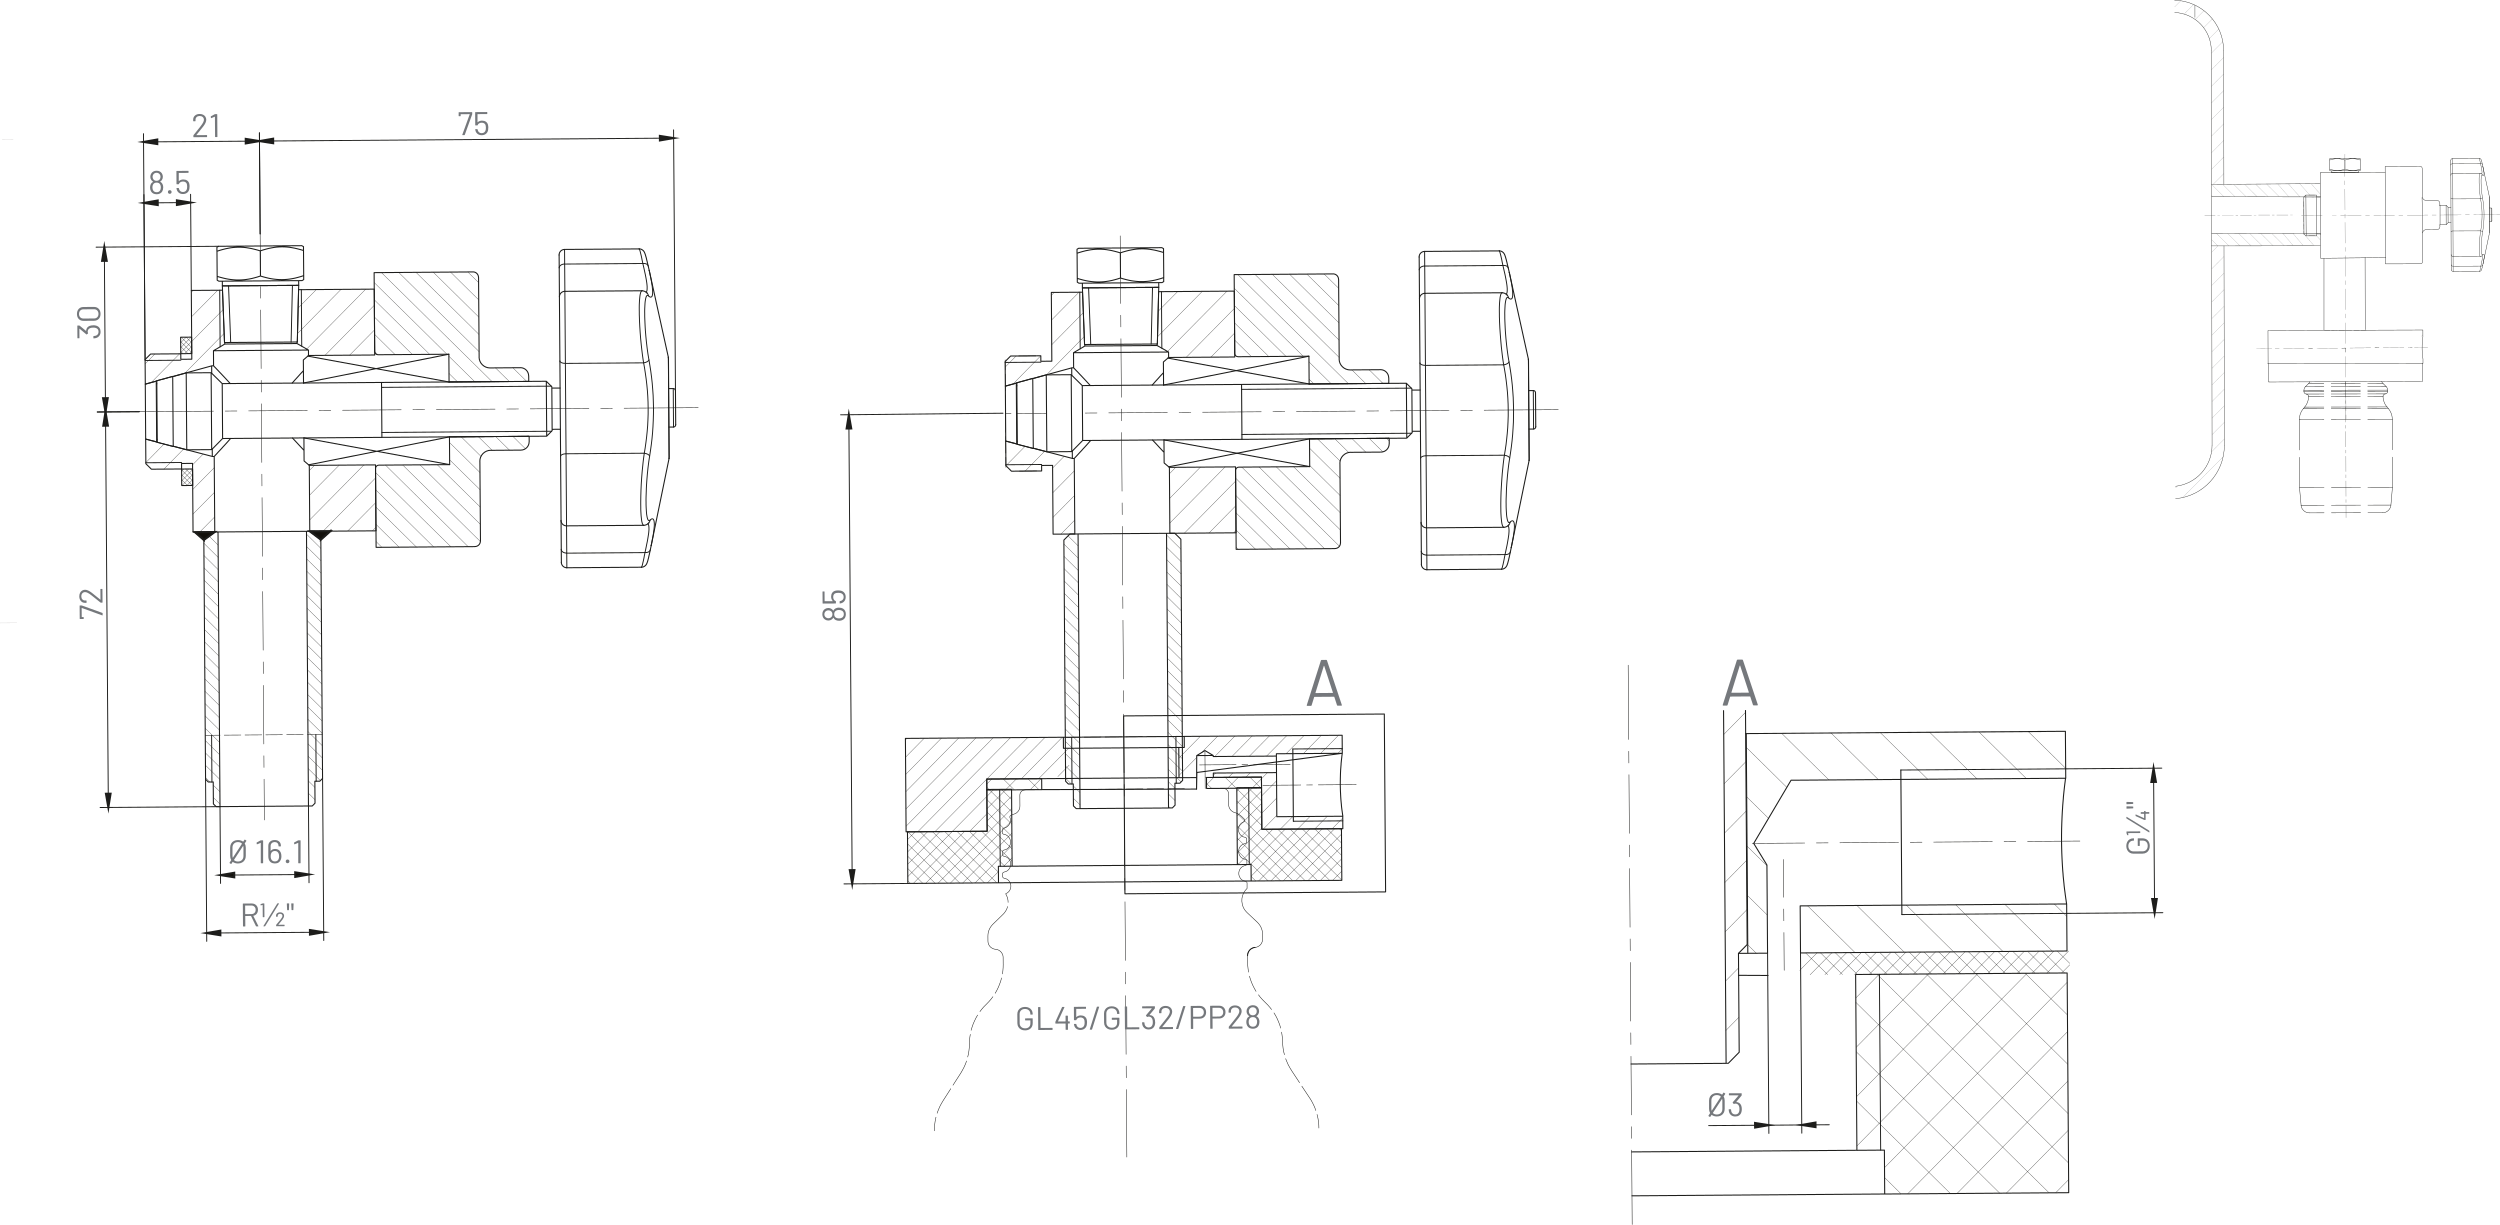<?xml version="1.0" encoding="UTF-8"?>
<svg xmlns="http://www.w3.org/2000/svg" id="Calque_2" viewBox="0 0 1220.54 597.94">
  <defs>
    <style>.cls-1{fill:#75787c;}.cls-2{fill:#12100b;}.cls-3{stroke-width:.09px;}.cls-3,.cls-4,.cls-5,.cls-6,.cls-7,.cls-8,.cls-9,.cls-10,.cls-11,.cls-12,.cls-13,.cls-14,.cls-15,.cls-16,.cls-17,.cls-18,.cls-19,.cls-20,.cls-21,.cls-22,.cls-23,.cls-24,.cls-25{fill:none;stroke-linecap:round;}.cls-3,.cls-4,.cls-5,.cls-6,.cls-7,.cls-8,.cls-9,.cls-10,.cls-11,.cls-12,.cls-13,.cls-14,.cls-16,.cls-17,.cls-18,.cls-19,.cls-20,.cls-21,.cls-22,.cls-23,.cls-24,.cls-25{stroke-linejoin:round;}.cls-3,.cls-4,.cls-5,.cls-6,.cls-7,.cls-8,.cls-11,.cls-12,.cls-13,.cls-14,.cls-15,.cls-18,.cls-19,.cls-20,.cls-22,.cls-24,.cls-25{stroke:#1d1d1b;}.cls-4{stroke-width:.17px;}.cls-5{stroke-width:.47px;}.cls-6{stroke-width:.17px;}.cls-7{stroke-width:.17px;}.cls-8{stroke-width:.17px;}.cls-9{stroke:#cac7c6;}.cls-9,.cls-18{stroke-width:.14px;}.cls-10{stroke-width:.11px;}.cls-10,.cls-16,.cls-17,.cls-21,.cls-23{stroke:#1d1e1c;}.cls-11{stroke-width:.05px;}.cls-12{stroke-width:.08px;}.cls-13{stroke-width:.52px;}.cls-14{stroke-width:.47px;}.cls-15{stroke-miterlimit:10;}.cls-16{stroke-width:.18px;}.cls-17{stroke-width:.05px;}.cls-19{stroke-width:.25px;}.cls-20{stroke-width:.47px;}.cls-26{fill:#1d1d1b;}.cls-21{stroke-width:.21px;}.cls-22{stroke-width:.07px;}.cls-23{stroke-width:.08px;}.cls-24{stroke-width:.19px;}.cls-25{stroke-width:.47px;}</style>
  </defs>
  <g id="_x37_._Speciales">
    <g id="OMG">
      <path class="cls-13" d="M852.26,358.15h.27M848.75,465.45l4.56-.03M853.31,465.42l-.77-107.27,155.82-1.12.17,22.93M1008.97,441.34l.17,22.96-130.09.94M862.96,465.35l-9.65.07M1008.52,379.95l-134.1.97M874.42,380.92l-18.23,30.84,6.45,10.54.31,43.05M879.04,465.23l-.17-22.96,130.09-.94v-.03s-.03-.11-.03-.11l-.03-.19-.03-.25-.06-.33-.06-.41-.06-.47-.09-.55-.09-.63-.09-.69-.12-.77-.09-.8-.12-.88-.12-.91-.12-.96-.12-1.02-.09-1.04-.12-1.13-.12-1.18-.12-1.21-.09-1.29-.12-1.32-.09-1.37-.09-1.4-.16-2.89-.13-2.97-.08-2.97-.05-2.91v-2.94s.04-2.97.04-2.97l.09-2.97.12-2.89.07-1.4.07-1.38.1-1.32.07-1.27.1-1.24.1-1.18.1-1.13.07-1.05.1-.99.1-.96.1-.94.1-.88.08-.8.1-.77.08-.69.08-.63.08-.55.05-.47.05-.41.05-.33.03-.25.03-.19.03-.11v-.03"></path>
      <path class="cls-5" d="M1008.49,375.36l-80.47.58M928.53,446.51l80.47-.58"></path>
      <path class="cls-13" d="M928.53,446.51l-.51-70.57M849.1,513.72l-5.32,5.4h-1.07s-1.24-172.17-1.24-172.17M852.18,346.88l.82,114.25M853.01,461.13l-4.26,4.32.35,48.27M796.3,519.47l46.4-.33M906.57,561.59l-.62-85.83,103.26-.74.77,107.27-89.84.65-.15-21.44-13.42.1M920.14,582.93l-123.38.89M796.61,562.38l109.96-.79"></path>
      <line class="cls-5" x1="918.17" y1="561.5" x2="917.55" y2="475.68"></line>
      <path class="cls-13" d="M863.17,476.24l-14.35-.07"></path>
      <path class="cls-18" d="M990.24,357.16l18.25,17.96M966.16,357.33l23.12,22.76M942.08,357.5l23.12,22.76M918,357.68l23.12,22.76M1002.95,441.38l6.06,5.98M893.91,357.85l23.12,22.76M978.86,441.56l23.09,22.79M869.83,358.02l23.09,22.76M954.78,441.73l23.09,22.79M852.59,364.91l19.77,19.51M930.67,441.9l23.12,22.79M852.76,389.02l10.66,10.51M906.59,442.08l23.12,22.79M852.93,413.1l9.72,9.58M882.51,442.25l23.12,22.79M853.11,437.18l9.72,9.58M853.28,461.27l4.18,4.12M848.97,496.62l-6.39,6.48M848.8,472.54l-6.39,6.48M852.88,444.11l-10.64,10.83M852.71,420.03l-10.64,10.83M852.54,395.95l-10.64,10.8M852.36,371.87l-10.64,10.8M852.19,347.78l-10.64,10.8M928.14,582.88l-8.06-7.97M952.22,582.7l-45.83-45.17M976.3,582.53l-70.08-69.08M1000.39,582.36l-94.34-92.99M1009.88,567.77l-93.45-92.09M1009.7,543.69l-69.19-68.18M1009.53,519.61l-44.94-44.27M1009.36,495.52l-20.66-20.36M1009.93,575.91l-6.33,6.42M1009.76,551.83l-30.24,30.68M1009.59,527.74l-54.15,54.94M1009.41,503.66l-78.06,79.19M1009.24,479.58l-89.19,90.49M989.69,475.16l-83.13,84.34M965.61,475.33l-59.23,60.09M941.52,475.5l-35.32,35.83M917.44,475.68l-11.41,11.57M878.67,473.74l8.48-8.57M883.71,475.92l10.67-10.8M890.94,475.87l10.64-10.8M898.17,475.82l10.64-10.8M905.4,475.76l10.64-10.8M912.63,475.71l10.64-10.8M919.83,475.66l10.67-10.8M927.06,475.61l10.64-10.8M934.29,475.56l10.64-10.8M941.52,475.5l10.64-10.8M948.76,475.45l10.64-10.8M955.99,475.4l10.64-10.8M963.19,475.35l10.67-10.8M970.42,475.3l10.64-10.8M977.65,475.24l10.64-10.8M984.88,475.19l10.64-10.8M992.11,475.14l10.64-10.8M999.31,475.09l10.67-10.8M1006.54,475.04l3.99-4.02M892.34,475.86l-10.8-10.64M899.57,475.81l-10.8-10.64M906.8,475.75l-10.83-10.64M914.03,475.7l-10.83-10.64M921.24,475.65l-10.8-10.64M928.47,475.6l-10.8-10.64M935.7,475.55l-10.8-10.64M942.93,475.49l-10.8-10.64M950.16,475.44l-10.83-10.64M957.36,475.39l-10.8-10.64M964.59,475.34l-10.8-10.64M971.82,475.29l-10.8-10.64M979.05,475.23l-10.8-10.64M986.28,475.18l-10.8-10.64M993.51,475.13l-10.83-10.64M1000.71,475.08l-10.8-10.64M1007.94,475.03l-10.8-10.64M1010.52,470.36l-6.15-6.03"></path>
      <path class="cls-19" d="M870.69,419.6l.13,18.47M870.86,443.79l.04,5.75M870.94,455.26l.13,18.47M1015.45,410.61l-25.57.18M984.17,410.84l-5.75.04M972.7,410.92l-28.65.21M938.34,411.17l-5.72.04M926.88,411.25l-28.62.21M892.51,411.5l-5.72.04M881.08,411.58l-25.57.18"></path>
      <path class="cls-5" d="M1008.49,375.36l46.93-.34M1009,445.93l46.93-.34M1051.45,381.76l.41,57.15"></path>
      <polygon class="cls-26" points="1050.33 381.77 1052.55 381.75 1051.4 375.05 1050.33 381.77"></polygon>
      <polygon class="cls-15" points="1050.33 381.77 1052.55 381.75 1051.4 375.05 1050.33 381.77"></polygon>
      <polygon class="cls-26" points="1050.74 438.92 1052.96 438.91 1051.91 445.62 1050.74 438.92"></polygon>
      <polygon class="cls-15" points="1050.74 438.92 1052.96 438.91 1051.91 445.62 1050.74 438.92"></polygon>
      <path class="cls-5" d="M862.96,465.35l.63,88M879.04,465.23l.63,88M886.36,549.17l6.71-.05M856.86,549.38l-22.65.16M879.65,549.22l-16.08.12"></path>
      <polygon class="cls-26" points="886.35 548.04 886.36 550.27 879.65 549.22 886.35 548.04"></polygon>
      <polygon class="cls-15" points="886.35 548.04 886.36 550.27 879.65 549.22 886.35 548.04"></polygon>
      <polygon class="cls-26" points="856.85 548.25 856.87 550.48 863.57 549.33 856.85 548.25"></polygon>
      <polygon class="cls-15" points="856.85 548.25 856.87 550.48 863.57 549.33 856.85 548.25"></polygon>
      <path class="cls-19" d="M796.86,597.81l-.26-36.32M796.56,555.78l-.04-5.72M796.48,544.32l-.21-28.62M796.23,509.95l-.04-5.72M796.15,498.52l-.21-28.65M795.9,464.15l-.04-5.75M795.82,452.69l-.21-28.65M795.57,418.33l-.04-5.75M795.49,406.86l-.21-28.65M795.24,372.5l-.04-5.72M795.16,361.03l-.26-36.29"></path>
      <path class="cls-13" d="M565.65,142.4l36.95-.27.23,32.16-32.3.23-.02-2.67M570.51,171.87l-5.6-3.18v-.74M529.63,168.2v.74s-5.52,3.26-5.52,3.26l.05,7.37M490.82,188.52l-.09-12.01,2.67-2.69,14.74-.11.02,2.67,5.36-.04-.24-33.57,15.23-.11M523.23,179.6l-19.01,5.22M496.45,186.97l-5.62,1.55M524.16,179.57h-.93s0,.03,0,.03M570.92,228.17l32.3-.23.23,32.19-32.3.23-.23-32.19M523.54,223.81v.03s.93,0,.93,0l.27,36.87-10.61.08-.24-33.59-5.36.04.02,2.69-14.74.11-2.71-2.67M491.02,215.33l5.65,1.47M504.46,218.83l19.09,4.98M491.1,227.34l-.09-12.01M564.91,168.69l-35.27.25M570.51,171.87l-46.4.33M570.53,174.53l-.03.03-.03.03-.14.08-.19.19-.27.25-.38.31-.44.39-.49.42-.57.5M568.31,220.82l.04,5.2.58.49.5.44.44.35.39.33.28.25.19.16.14.11.03.03h.03M568.03,181.95l-.6.64-.63.66-.65.72-.68.77-1.42,1.55-.76.86-.76.86M562.71,214.84l.78.85.78.82,1.44,1.56.69.74.66.71.64.68.61.63M567.99,176.72l.04,5.22M532.31,188.23l-.8-.87-.78-.85-1.47-1.58-.72-.76-.66-.71-.66-.68-.61-.66-.53-.57-.5-.49-.42-.44-.36-.38-.14-.16-.14-.11-.11-.14-.08-.08-.08-.08-.06-.05-.03-.03M524.48,223.83v-.03s.03-.03.03-.03l.05-.06.08-.08.08-.08.11-.11.14-.14.14-.17.35-.36.41-.44.49-.53.52-.58.6-.64.65-.69.65-.75.71-.75,1.45-1.6.76-.86.79-.89M568.31,220.82l-.04-6.05M568.07,187.97l-.04-6.02M523.54,223.81l-.03-3.6M523.25,183.2l-.03-3.6"></path>
      <path class="cls-5" d="M508.17,176.82l-17.43.13M491.1,226.9l17.43-.13M527.17,142.68l.2,27.6M567.23,169.99l-.2-27.6"></path>
      <path class="cls-13" d="M570.49,394.47l-.97-134.1,4.01-.03,2.99,2.92.85,117.74-1.34,1.36-2.42.02.08,10.72-1.34,1.36h-1.87M524,382.74l-2.42.02-1.33-1.34-.85-117.74,2.92-2.96,4.01-.03.97,134.1h-1.87s-1.36-1.32-1.36-1.32l-.08-10.72M526.34,260.68l43.19-.31M570.49,394.47l-43.19.31"></path>
      <path class="cls-5" d="M574.26,382.38l-.16-22.82M523.21,359.93l.16,22.82"></path>
      <path class="cls-19" d="M520.1,359.95l7.26-.05M529.36,359.88l8.14-.06M539.51,359.81l8.14-.06M549.68,359.74l8.11-.06M559.82,359.66l8.11-.06M569.97,359.59l7.26-.05"></path>
      <path class="cls-13" d="M525.95,137.77v-1.87s.73.24.73.24l.74.21,1.4.37,1.35.32,1.32.24,1.29.18,1.24.13,1.24.07,1.24.02,1.21-.04,1.24-.09,1.26-.15,1.26-.2,1.32-.26,1.34-.34,1.43-.4.71-.23.77-.25.74.24.74.21,1.4.37,1.38.32,1.29.24,1.29.18,1.24.13,1.24.07,1.24.02,1.21-.04,1.24-.09,1.26-.15,1.26-.2,1.32-.26,1.34-.34,1.43-.4.71-.23.77-.25v1.87M526.75,138.26l40.6-.29M568.06,121.38v1.9M568.07,123.28l-.77-.24-.72-.21-1.43-.37-1.35-.32-1.32-.24-1.27-.21-1.27-.13-1.24-.07-1.21-.02-1.24.04-1.24.09-1.24.15-1.29.23-1.29.26-1.37.34-1.4.4-.74.23-.74.25-.77-.24-.72-.21-1.43-.37-1.35-.32-1.32-.24-1.27-.21-1.27-.13-1.24-.07-1.21-.02-1.24.04-1.24.09-1.24.15-1.29.23-1.32.26-1.34.34-1.4.4-.74.23-.74.25v-1.9M567.23,120.92l-40.6.29M526.75,138.26l-.8-.49M567.35,137.96l.82-.5M567.23,120.92l.83.46M526.63,121.21l-.79.47M568.07,123.28l.09,12.32M546.96,123.43l.09,12.32M525.85,123.58l.09,12.32M528.44,140.55l37.28-.27M529.5,168.2l35.55-.26M565.71,137.98l.02,2.31M528.43,138.24l.02,2.31,1.05,27.65M565.04,167.95l.68-27.66"></path>
      <path class="cls-5" d="M562.02,167.97l.65-27.66M531.47,140.53l1.05,27.65"></path>
      <path class="cls-13" d="M528.44,140.55l37.28-.27M686.81,213.92l-.19-26.8M686.61,187.11l2.69,2.67.15,21.44-2.65,2.69M528.57,215.06l-.19-26.8M496.39,216.75l-.21-29.69M491.02,215.33l-.19-26.8M511.07,220.57l-.27-37.55M523.25,220.48l-.27-37.55M528.37,188.25l158.24-1.14M528.57,215.06l158.24-1.14M490.82,188.52l5.35-1.47M491.02,215.33l5.37,1.42M496.18,188.35h.27M496.38,215.43h.27M504.21,184.83l6.59-1.81M504.46,218.83l6.61,1.74M510.8,183.02l12.18-.09M511.07,220.57l12.18-.09,5.32-5.43M528.37,188.25l-5.4-5.32M689.3,190.45l4.04-.03M689.45,210.57l4.04-.03"></path>
      <path class="cls-5" d="M689.02,189.49l-82.86.6M606.32,212.11l82.86-.6"></path>
      <path class="cls-13" d="M606.34,214.5l-.19-26.8M496.66,216.91l-.22-30.05M496.66,216.91l7.8,2.03-.25-34.2-7.77,2.12M677.99,184.47c-.02-2.22-1.83-4.01-4.06-4M659.21,180.6l14.74-.11M653.78,175.27c.02,2.97,2.45,5.36,5.41,5.34M653.53,136.38l.28,38.9M653.5,136.37c-.01-1.48-1.22-2.67-2.7-2.66M602.82,172.57l-.28-38.49,48.27-.35M602.82,172.56c0,.89.73,1.6,1.62,1.6M639.14,187.46l-.1-13.55-34.58.25M678.02,184.48l.02,2.42-.27.28M674.22,220.72c2.22-.02,4.01-1.83,4-4.06M677.95,213.98l.28.27.02,2.42M604.84,228.06l34.58-.25-.1-13.55M604.83,228.06c-.89,0-1.6.73-1.6,1.62M651.78,267.84l-48.27.35-.28-38.49M651.77,267.81c1.48-.01,2.67-1.22,2.66-2.7M654.18,226.22l.28,38.9M659.49,220.8c-2.97.02-5.36,2.45-5.34,5.41M674.24,220.72l-14.74.11M678.03,186.9v.27M678.23,213.98v.27"></path>
      <path class="cls-5" d="M639.33,214.26l38.62-.28M677.76,187.18l-38.62.28"></path>
      <path class="cls-13" d="M693.81,255.05l-.23-31.28-.34-46.57-.23-31.28-.1-14.13-.05-6.32M693.96,275.51l-.05-6.35-.1-14.1"></path>
      <path class="cls-5" d="M737.81,267.35l.19-.94.19-.91.16-.85.16-.85.16-.8.13-.77.1-.74.1-.72.11-.66.08-.66.08-.61.02-.55.05-.55.02-.5v-.47s-.03-.41-.03-.41v-.38s-.06-.36-.06-.36l-.06-.3-.06-.27-.08-.22-.11-.19-.11-.16-.14-.11-.14-.08-.14-.03h-.16s-.19.06-.19.06l-.19.08-.19.14-.19.14-.22.22-.22.17-.22.08-.19-.03-.19-.11-.17-.22-.17-.33-.14-.44-.14-.52-.11-.6-.12-.71-.09-.8-.06-.88-.06-.96-.06-1.04-.04-1.13v-1.18s-.02-1.24-.02-1.24l.02-1.29.05-1.35.05-1.37.04-1.43.07-1.43.2-2.94.25-3,.31-2.94.18-1.43.18-1.43.21-1.38.21-1.32.42-2.75.39-2.81.34-2.86.28-2.94.2-3,.17-3.03.06-3.05.03-3.05-.08-3.08-.1-3.05-.21-3.02-.24-2.97-.32-2.94-.38-2.88-.43-2.8-.46-2.72-.23-1.35-.23-1.37-.2-1.4-.2-1.46-.35-2.94-.3-2.97-.24-2.94-.09-1.46-.07-1.43-.06-1.37-.06-1.35-.04-1.29v-1.24s-.02-1.18-.02-1.18l.02-1.1.05-1.05.05-.96.05-.91.08-.8.11-.69.11-.63.13-.52.13-.41.16-.33.16-.22.19-.14.19-.03.22.08.22.19.22.19.19.16.19.11.19.08.19.05h.16s.14-.03.14-.03l.14-.08.14-.11.11-.14.11-.19.08-.25.05-.25.05-.33.05-.33v-.38s.02-.44.02-.44l-.03-.47v-.49s-.06-.52-.06-.52l-.06-.58-.06-.6-.09-.63-.11-.69-.11-.69-.12-.74-.14-.8-.17-.8-.17-.82-.17-.88-.2-.91-.2-.91M696.24,222.51l.25,35.19M696.23,222.51c-1.48.01-2.68.57-2.67,1.24M693.22,177.18c0,.68,1.21,1.21,2.69,1.2M696.24,222.51l-.32-44.12-.25-35.19M695.56,129.87c-1.48.01-2.67.86-2.67,1.9M695.67,143.2l-.1-13.31-.05-7.15M693.88,269.14c0,1.04,1.21,1.87,2.69,1.86M696.5,257.7l.1,13.33.05,7.12M731.95,122.48l.06.03.06.11.06.14.08.22.08.25.11.33.09.36.11.44.14.49.11.52.14.6.14.63.14.69.14.74.17.77.17.82.34,1.45.31,1.37.31,1.32.26,1.26.23,1.18.2,1.1.17,1.02.14.96.09.85.06.77v.69s-.02.6-.02.6l-.05.5-.11.41-.14.33-.16.22M733.34,142.93l-.16.06-.16.14-.16.25-.13.36-.13.41-.13.55-.11.61-.08.72-.08.8-.08.88-.05.96-.05,1.05-.02,1.13v1.15s.02,1.24.02,1.24v1.32s.05,1.35.05,1.35l.04,1.37.07,1.43.07,1.48.21,3,.24,3.08.27,3.08.35,3.05.18,1.48.2,1.46.2,1.43.23,1.37.46,2.58.43,2.64.35,2.69.32,2.77.27,2.8.19,2.83.13,2.86.05,2.89v2.86s-.1,2.86-.1,2.86l-.14,2.86-.23,2.81-.28,2.75-.31,2.72-.39,2.64-.42,2.56-.21,1.4-.18,1.4-.18,1.46-.15,1.51-.31,3.03-.23,3.08-.2,3.08-.17,3.03-.04,1.46-.04,1.43-.02,1.4-.02,1.35v1.29s.02,1.24.02,1.24v1.18s.04,1.1.04,1.1l.06,1.04.06.96.09.88.09.8.09.71.11.63.14.52.14.44.14.33.17.25.17.14.17.05"></path>
      <path class="cls-14" d="M736.49,145.42c-.08-.54-.33-1.04-.72-1.43"></path>
      <path class="cls-20" d="M736.38,130.88c-.2-.89-1.32-1.44-2.62-1.29"></path>
      <path class="cls-25" d="M734.1,178.13c1.32-.19,2.43-.81,2.61-1.44"></path>
      <path class="cls-25" d="M737.05,223.63c-.19-.63-1.31-1.23-2.63-1.4"></path>
      <path class="cls-14" d="M736.58,256.33c.38-.39.62-.9.7-1.44"></path>
      <path class="cls-20" d="M734.77,270.73c1.31.14,2.42-.43,2.61-1.32"></path>
      <polyline class="cls-5" points="736.22 256.67 736.38 256.89 736.52 257.22 736.64 257.63 736.69 258.15 736.73 258.73 736.73 259.42 736.68 260.19 736.61 261.07 736.47 262 736.32 263.02 736.13 264.12 735.92 265.31 735.68 266.57 735.39 267.89 735.1 269.3 734.78 270.76 734.62 271.58 734.46 272.35 734.33 273.1 734.19 273.79 734.06 274.42 733.93 275 733.82 275.55 733.69 276.02 733.58 276.46 733.5 276.84 733.39 277.15 733.31 277.42 733.23 277.61 733.18 277.78 733.12 277.86 733.07 277.89"></polyline>
      <path class="cls-13" d="M693.78,255.04c.01,1.48,1.22,2.67,2.7,2.66M695.66,143.2c-1.48.01-2.67,1.22-2.66,2.7M695.51,122.75c-1.48.01-2.67,1.22-2.66,2.7M693.93,275.49c.01,1.48,1.22,2.67,2.7,2.66M735.87,144.09l-.03-.03-.08-.05M736.38,130.89l.23,1.07.23,1.02M735.76,144.01l-.36-.35-.25-.16-.28-.16-.3-.16-.39-.11-.41-.11-.44-.02M734.16,257.43l.44-.03.41-.09.38-.14.3-.14.27-.17.25-.19.36-.33.08-.06.03-.03M737.81,267.35l-.21,1.02-.21,1.05-.16.74-.16.69-.13.66-.13.63-.16.58-.11.55-.13.5-.13.47-.11.44-.11.39-.24.69-.13.36-.11.19-.14.22-.19.28-.14.17-.22.19-.25.22-.19.11-.19.11-.25.11-.3.08-.3.06-.33.03M731.95,122.48l.33.03.3.05.3.08.25.11.19.11.19.11.25.22.22.19.14.16.11.16.08.11.14.25.11.19.14.36.25.69.11.38.11.41.14.47.14.49.11.55.17.58.14.63.14.66.17.71.17.71"></path>
      <line class="cls-5" x1="746.54" y1="224.79" x2="746.19" y2="175.39"></line>
      <path class="cls-13" d="M746.22,175.95c0-.19-.02-.37-.06-.56M746.51,224.78c.04-.18.06-.37.05-.56M746.59,224.24l-.35-48.27"></path>
      <path class="cls-5" d="M695.58,129.89l38.19-.27M695.93,178.39l38.19-.27M696.24,222.51l38.19-.27M696.59,271.03l38.19-.27"></path>
      <path class="cls-13" d="M695.53,122.75l36.43-.26M695.67,143.2l37.66-.27M696.5,257.7l37.66-.27M696.64,278.15l36.43-.26M746.54,224.79l-8.74,42.57M746.19,175.39l-9.35-42.41M749.66,191.75l.12,16.63"></path>
      <line class="cls-5" x1="748.72" y1="209.46" x2="748.58" y2="190.68"></line>
      <path class="cls-13" d="M749.66,191.73c0-.6-.49-1.08-1.09-1.08M748.7,209.46c.6,0,1.08-.49,1.08-1.09M748.72,209.46l-2.23.02M748.58,190.68l-2.23.02"></path>
      <path class="cls-5" d="M639.33,214.26l38.62-.28M677.76,187.18l-38.62.28M504.46,218.94l-7.8-2.03M496.45,186.86l7.77-2.12M529.5,168.2l-.98-25.53M565.65,142.4l-.61,25.54"></path>
      <path class="cls-19" d="M546.9,115.16l.24,33.02M547.18,153.89l.04,5.72M547.26,165.35l.21,28.62M547.51,199.72l.04,5.72M547.59,211.15l.21,28.65M547.84,245.52l.04,5.75M547.92,256.98l.21,28.65M548.17,291.35l.04,5.75M548.25,302.81l.21,28.65M548.5,337.17l.04,5.72M548.58,348.64l.21,28.62M548.83,383l.04,5.72M548.91,394.44l.21,28.65M549.16,428.8l.04,5.75M549.24,440.26l.21,28.65M549.49,474.63l.04,5.72M549.57,486.09l.21,28.65M549.82,520.46l.04,5.72M549.9,531.92l.24,32.99M529.85,201.66l5.72-.04M541.31,201.58l28.62-.21M575.67,201.33l5.72-.04M587.11,201.25l28.65-.21M621.47,201l5.75-.04M632.94,200.92l28.65-.21M667.3,200.67l5.75-.04M678.77,200.59l28.65-.21M713.13,200.34l5.72-.04M724.59,200.26l36.18-.26"></path>
      <path class="cls-18" d="M513.29,144.18l1.42-1.41M490.76,179.2l5.32-5.4M513.38,156.25l13.37-13.57M494.53,187.51l13.59-13.79M513.47,168.29l15.42-15.64M510.96,182.96l18.4-18.66M491.13,227.37l9.31-9.47M565.42,151.97l9.53-9.64M500.5,229.97l9.55-9.69M565.13,164.4l21.86-22.15M513.9,228.5l5.65-5.73M570.02,171.57l29.01-29.41M513.99,240.54l10.54-10.69M579.11,174.47l23.55-23.9M514.07,252.58l10.54-10.69M591.15,174.39l11.6-11.77M517.98,260.74l6.71-6.81M570.94,231.3l3.08-3.16M571.03,243.34l15.04-15.28M571.11,255.39l26.99-27.41M578.22,260.31l25.05-25.45M590.26,260.22l13.1-13.32M602.3,260.14l1.15-1.19M569.53,261.2l7.03,6.93M569.58,267.22l7.03,6.93M569.62,273.24l7.03,6.93M569.66,279.26l7.03,6.93M569.71,285.28l7.03,6.93M569.75,291.3l7.03,6.93M569.79,297.32l7.03,6.93M569.84,303.34l7.03,6.93M521.43,261.63l4.96,4.89M569.88,309.36l7.03,6.93M519.42,265.6l7.01,6.93M569.92,315.38l7.03,6.93M519.46,271.62l7.01,6.93M569.97,321.4l7.03,6.93M519.51,277.64l7.01,6.93M570.01,327.42l7.03,6.93M519.55,283.66l7.01,6.93M570.05,333.44l7.03,6.93M519.59,289.68l7.01,6.93M570.1,339.46l7.03,6.93M519.64,295.7l7.01,6.93M570.14,345.49l7.03,6.93M519.68,301.72l7.01,6.93M570.18,351.51l7.03,6.93M519.72,307.74l7.01,6.93M570.23,357.53l7.03,6.93M519.77,313.76l7.01,6.93M570.27,363.55l7.03,6.93M519.81,319.78l7.01,6.93M570.31,369.57l7.03,6.93M519.85,325.81l7.01,6.93M570.36,375.59l6.26,6.17M519.9,331.83l7.01,6.93M570.4,381.61l3.24,3.22M519.94,337.85l7.01,6.93M570.44,387.66l3.24,3.19M519.98,343.87l7.01,6.93M570.49,393.68l.8.79M520.03,349.89l7.01,6.93M520.07,355.91l7.01,6.93M520.11,361.93l7.01,6.93M520.16,367.95l7.01,6.93M520.2,373.97l7.01,6.93M520.24,379.99l2.77,2.76M524.01,383.73l3.24,3.19M524.05,389.75l3.24,3.19M646.45,133.77l7.12,6.99M638.04,133.83l15.59,15.37M629.6,133.89l24.09,23.75M621.16,133.95l32.59,32.1M668.45,180.54l6.73,6.66M612.74,134.01l41.06,40.48M660.01,180.6l6.76,6.66M604.3,134.07l54.02,53.25M602.59,140.73l33.67,33.19M676.91,213.99l1.33,1.31M639.06,176.68l10.85,10.7M602.65,149.17l25.17,24.81M668.5,214.05l6.65,6.58M639.12,185.12l2.35,2.32M602.71,157.61l16.7,16.43M660.06,214.11l6.76,6.66M602.77,166.03l8.2,8.08M651.62,214.17l6.87,6.77M643.21,214.23l11.08,10.92M639.36,218.85l14.87,14.63M639.42,227.26l14.87,14.66M631.54,227.87l22.82,22.46M623.12,227.93l31.29,30.84M614.69,227.99l39.26,38.7M606.27,228.05l40.37,39.82M603.26,233.46l34.94,34.47M603.32,241.9l26.47,26.09M603.38,250.34l17.97,17.71M603.44,258.75l9.47,9.36M603.5,267.19l1,.98"></path>
      <path class="cls-19" d="M505.7,173.74l-8.41.06M497.69,229.99l8.41-.06"></path>
      <path class="cls-19" d="M490.75,201.94l2.86-.02M496.47,201.9l14.1-.1"></path>
      <path class="cls-13" d="M521.98,380.06l-5.36.04M511.25,380.14l-29.5.21.18,25.48-39.56.28-.33-45.61,77.11-.56.04,5.39,2.67-.02M616.04,404.87l-.18-25.48-23.48.17-.02-2.14,30.85-.22.15,21.53,32.19-.23.04,6.1-39.56.28M583.97,379.64l-8.36.04-.11-14.74,2.69-.02-.04-5.39,77.11-.56.06,8.8M584.55,377.11,655.34,367.77l-32.19.23v1.13s-30.84.22-30.84.22v-.52s-4.03-2.39-4.03-2.39l-4.02,2.45-.08,16.35.16-8.22h.05M584.25,368.89l8.05-.06M519.16,359.96l59-.42M521.87,365.32l53.64-.39M521.98,380.06l53.64-.39M511.25,380.14l5.36-.04M623.15,369.13l.06,8.05M655.34,367.77l-.03.03v.05s0,.08,0,.08l-.03.14-.03.17-.03.19-.03.25-.03.28-.05.3-.02.36-.05.36-.05.41-.1.91-.1.99-.05.52-.02.55-.1,1.21-.1,1.29-.07,1.4-.04,1.43-.04,1.48-.02,1.48-.02,1.46.04,1.48.04,1.48.07,1.48.07,1.43.09,1.37.12,1.32.12,1.21.03.55.06.52.12.99.12.88.06.41.06.38.03.36.06.3.03.27.03.25.03.19.03.16.03.14v.08s0,.06,0,.06l.03.03"></path>
      <line class="cls-5" x1="631.44" y1="400.94" x2="655.57" y2="400.76"></line>
      <line class="cls-13" x1="631.44" y1="400.94" x2="631.18" y2="365.67"></line>
      <line class="cls-5" x1="655.32" y1="365.49" x2="631.18" y2="365.67"></line>
      <path class="cls-13" d="M443.04,406.11l38.9-.28-.15-20.4,12.07-.09.27,37.55-6.71.05.06,8.05-44.26.32-.18-25.21M610.78,422.06l-6.68.05-.27-37.55,12.07-.09.15,20.4,38.87-.28.18,25.21-44.26.32-.06-8.05M487.48,431l123.35-.89M494.13,422.9l109.96-.79"></path>
      <path class="cls-5" d="M488.33,422.94l-.27-37.55M609.63,384.52l.27,37.55"></path>
      <path class="cls-13" d="M508.56,380.16l.04,5.36-26.8.19-.04-5.36,26.8-.19M589.07,384.94l-.04-5.36,26.83-.19.04,5.36-26.83.19M588.83,379.58h.19M584.17,385.24l-75.57.27"></path>
      <path class="cls-18" d="M442.06,361.23l.68-.72M442.12,369.67l9.06-9.22M442.18,378.08l17.44-17.69M442.24,386.52l25.79-26.19M442.3,394.93l34.17-34.67M442.36,403.37l42.55-43.17M448.07,406.08l45.25-45.94M456.48,406.02l25.27-25.64M481.78,380.35l19.98-20.27M464.92,405.96l16.89-17.14M490.22,380.29l19.95-20.27M473.36,405.9l8.52-8.64M498.64,380.23l19.98-20.27M481.77,405.84l.16-.17M507.08,380.17l14.66-14.84M516.44,379.17l5.49-5.57M575.54,370.13l10.51-10.66M575.6,378.57l8.65-8.78M586.52,367.5l7.97-8.09M593.05,369.35l9.85-10M592.37,378.54l1.12-1.14M601.49,369.29l9.85-10M599.8,379.5l2.13-2.16M609.93,369.23l9.85-10M608.24,379.44l2.13-2.16M618.34,369.17l9.85-10M615.86,380.21l2.92-2.99M627.9,367.97l8.73-8.86M615.92,388.62l7.31-7.42M636.34,367.91l8.71-8.86M615.98,397.06l7.31-7.42M644.75,367.85l8.73-8.86M616.65,404.86l6.71-6.81M653.19,367.79l2.13-2.13M625.09,404.8l6.06-6.15M633.53,404.74l6.06-6.15M641.94,404.68l6.06-6.15M650.38,404.62l5.19-5.26M444.51,431.31l-1.3-1.28M450.53,431.27l-7.37-7.26M456.55,431.23l-13.43-13.24M462.58,431.18l-19.49-19.21M468.6,431.14l-25.39-25.03M474.62,431.1l-25.39-25.03M480.64,431.05l-25.39-25.03M486.66,431.01l-25.39-25.03M487.44,425.81l-20.16-19.87M490.59,422.93l-17.28-17.03M494.11,420.43l-14.79-14.57M494.07,414.41l-12.16-11.98M494.03,408.39l-12.16-11.98M493.98,402.37l-12.16-11.98M493.94,396.35l-11.05-10.92M493.9,390.32l-4.98-4.94M613.09,430.1l-2.27-2.24M605,422.1l-.91-.9M619.11,430.06l-15.06-14.87M625.13,430.01l-21.13-20.85M631.15,429.97l-27.19-26.83M637.17,429.93l-33.25-32.81M643.19,429.88l-25.39-25.03M616.03,403.08l-12.16-11.98M649.21,429.84l-25.39-25.03M615.98,397.06l-12.16-11.98M655.09,429.66l-25.25-24.89M615.94,391.04l-6.62-6.52M655.05,423.64l-19.19-18.91M615.9,385.02l-.55-.55M655.01,417.62l-13.12-12.94M654.96,411.6l-7.06-6.96M654.92,405.55l-1-.96M655.06,425.32l-4.45,4.51M655.02,419.3l-10.43,10.58M654.98,413.28l-16.4,16.64M654.93,407.26l-22.38,22.71M651.56,404.61l-25.03,25.39M645.54,404.66l-25.03,25.39M639.52,404.7l-25.03,25.39M633.5,404.74l-22.68,23.01M627.48,404.79l-17.03,17.28M621.46,404.83l-17.03,17.28M616.04,404.29l-11.98,12.16M615.99,398.27l-11.98,12.16M615.95,392.22l-11.98,12.16M615.91,386.2l-11.98,12.16M611.61,384.5l-7.72,7.84M605.59,384.54l-1.75,1.77M494.1,418.81l-4.07,4.13M487.44,425.56l-5.4,5.48M494.06,412.78l-18.04,18.3M494.02,406.76l-24.02,24.37M493.97,400.74l-30,30.43M493.93,394.72l-35.97,36.49M493.89,388.7l-11.98,12.16M476.96,405.87l-25.03,25.39M491.17,385.37l-9.31,9.47M470.94,405.91l-25.03,25.39M485.15,385.41l-3.33,3.41M464.92,405.96l-21.73,22.01M458.9,406l-15.75,15.95M452.88,406.04l-9.77,9.89M446.86,406.09l-3.79,3.82M481.77,382.8l2.43-2.46M490.92,385.64l5.32-5.4M502.96,385.56l5.32-5.4M589.05,383.12l3.52-3.57M599.29,384.86l5.32-5.4M611.33,384.78l4.53-4.57M483.14,385.7l-1.36-1.34M495.18,385.61l-5.4-5.32M507.22,385.53l-5.4-5.32M591.54,384.92l-2.49-2.43M603.58,384.83l-5.43-5.32M615.62,384.75l-5.4-5.32"></path>
      <path class="cls-19" d="M629.89,373.12l-17.84.13M609.19,373.27l-2.86.02M603.47,373.32l-17.84.13M662.13,383.06l-18.5.13M640.77,383.22l-2.86.02M635.05,383.26l-18.5.13M588.27,366.44l.13,18.56M500.57,385.58l6.65-.05M509.26,385.51l8.11-.06M519.4,385.44l8.14-.06M529.55,385.37l8.14-.06M539.69,385.29l8.14-.06M549.86,385.22l8.11-.06M560.01,385.15l8.11-.06M570.15,385.07l8.11-.06M590.44,384.93l6.68-.05"></path>
      <path class="cls-5" d="M612.75,462.53c-2.09.19-3.68,1.95-3.66,4.04"></path>
      <path class="cls-19" d="M495.05,397.46l-.82.31-.79.36M606.26,398.7l-.61-.52-.66-.49-.69-.41-.74-.32-.77-.27M489.74,446.36l.6-.66.54-.75.46-.77.35-.83.21-.77M492.17,440.57l-.03-.8-.14-.88-.25-.88-.34-.85-.42-.79M606.32,440.24l.12.82.17.85.28.8.36.77.45.74.53.66.58.63M500.57,385.58l-.47.06-.47.11-.41.2-.38.28-.33.33-.27.39-.19.41-.11.47-.05.47M599.81,387.56l-.03-.47-.14-.47-.2-.41-.28-.38-.33-.33-.39-.27-.41-.19-.44-.11-.47-.05M599.84,392.83l.06.66.17.63.25.58.36.55.42.49.53.41.55.33.61.22M495.05,397.46l.6-.22.57-.33.49-.42.44-.5.33-.55.27-.58.13-.63.05-.66M489.75,467.44l-.06-.69-.17-.63-.28-.6-.36-.55-.44-.49-.53-.41-.58-.3-.63-.22-.66-.11M612.75,462.54l-.63.11-.63.22-.58.31-.55.42-.44.5-.35.55-.27.61-.16.63-.05.69M482.33,459.47l.06.66.17.63.25.6.39.57.44.49.53.38.58.33.63.22.66.11M612.75,462.54l.66-.11.63-.22.57-.33.52-.39.46-.5.35-.58.27-.61.16-.63.05-.66M484.74,451.23l-.63.69-.54.75-.46.8-.35.85-.27.88-.13.91-.05.94M616.41,456.08l-.06-.93-.17-.91-.28-.88-.36-.85-.47-.79-.56-.74-.61-.68M481.67,490.18l1.15-1.19,1.09-1.27.84-1.11M485.86,484.93l.79-1.38.73-1.49.62-1.52.57-1.57.4-1.52M489.4,475.47l.21-1.38.13-1.65.04-1.68M609.11,469.91l.07,1.68.18,1.65.23,1.37M610.01,476.58l.45,1.51.56,1.56.67,1.51.75,1.48.78,1.37M614.4,485.68l.83,1.09,1.11,1.26,1.16,1.17M481.39,490.46l-1.15,1.16-1.06,1.24-.76,1.02M477.28,495.58l-.79,1.38-.73,1.49-.65,1.49-.54,1.54-.46,1.54M473.72,505l-.21,1.27-.15,1.65-.07,1.62M626.16,508.44l-.07-1.62-.2-1.65-.2-1.26M625.24,501.93l-.45-1.54-.59-1.54-.64-1.48-.75-1.48-.83-1.37M620.8,492.87l-.78-1.01-1.08-1.23-1.16-1.15M469.07,523.9l.84-1.46.79-1.49.68-1.54.51-1.41M472.45,516.04l.35-1.46.26-1.68.18-1.68.04-1.68M626.16,508.44l.09,1.68.18,1.68.29,1.67.37,1.45M627.68,516.87l.56,1.4.67,1.53.81,1.48.89,1.45M460.4,537.43l-.79,1.33-.73,1.38-.62,1.41-.57,1.43-.16.52M456.96,545.43l-.13.52-.29,1.51-.21,1.54-.13,1.54-.04,1.54M643.9,550.74l-.04-1.54-.15-1.54-.23-1.54-.34-1.51-.14-.52M642.41,542.17l-.17-.52-.56-1.43-.67-1.4-.72-1.37-.81-1.31M607.26,422.75l.41-.09.36-.11.16-.06.19-.11.11-.08.11-.14.11-.22.05-.3M607.19,412.03l.41-.09.36-.11.16-.06.19-.11.11-.08.11-.14.11-.22.05-.3M490.88,428.92l-.39-.08-.3-.08-.17-.08-.17-.08-.11-.11-.11-.14-.11-.22-.06-.27M490.8,418.2l-.39-.08-.3-.08-.17-.08-.17-.11-.11-.08-.11-.14-.11-.22-.06-.27M490.72,407.48l-.39-.08-.3-.11-.17-.05-.17-.11-.11-.08-.11-.14-.11-.22-.06-.27M607.08,401.3l.16-.06.11-.08.14-.11.08-.11.08-.14.05-.17v-.19s-.03-.19-.03-.19l-.06-.16-.08-.11-.08-.11M493.05,399.13l-.03-.22v-.22s.08-.17.08-.17l.08-.14.08-.11.05-.06.11-.08M490.81,404.12l-.41.09-.33.08-.16.08-.19.08-.11.11-.14.14-.11.19-.05.3M490.88,414.84l-.41.09-.33.08-.16.08-.19.11-.11.08-.14.14-.11.22-.05.28M490.96,425.56l-.41.09-.33.11-.16.06-.19.11-.11.08-.14.14-.11.22-.05.3M607.3,408.67l.36.05.3.11.17.05.19.11.11.11.11.14.11.19.03.27M607.38,419.39l.36.08.3.08.17.05.19.11.11.11.11.14.11.22.03.25M607.45,430.11l.36.08.3.08.17.08.19.11.11.08.11.14.11.22.03.27M606.26,398.7l1.19,1.17M608.68,409.71v1.21M608.76,420.43v1.21M608.84,431.18v1.21M489.3,405.2v1.21M489.38,415.93v1.21M489.46,426.67v1.18M599.81,387.56l.04,5.28M497.9,388.29l.04,5.28M609.09,466.58l.02,3.33M489.75,467.44l.02,3.33M616.41,456.08l.02,2.42M482.31,457.05l.02,2.42M608.8,445.5l5.09,4.8M489.74,446.36l-5,4.87M617.5,489.2l.28.27M481.67,490.18l-.27.28M630.61,522.73l3.86,5.86M635.58,530.29l3.89,5.86M469.07,523.9l-3.81,5.91M464.18,531.52l-3.78,5.91M608.84,432.39v1.37M608.85,433.76l-.25.25-.57.64-.49.69-.41.75-.35.77-.24.83-.19.85-.05.83v.88M607.37,422.72l-.11.03-.08.06-.14.06-.19.08-.19.11-.27.17-.27.22-.3.3-.27.36-.27.39-.22.44-.13.5-.11.5-.02.52.03.52.11.49.17.47.22.44.25.41.28.36.3.27.3.22.25.16.22.11.17.08.14.05.08.05.11.03h.05M607.29,412l-.11.03-.08.03-.14.08-.19.08-.19.11-.27.17-.27.22-.3.3-.27.33-.27.41-.22.44-.13.5-.11.5-.02.52.03.49.11.49.17.49.22.44.25.41.28.33.3.3.3.22.25.16.22.11.17.08.14.05.08.05.11.03h.05M491.09,436.26l.11-.03.14-.08.16-.08.22-.11.25-.17.25-.22.27-.28.27-.3.24-.39.19-.39.16-.44.11-.47.05-.47v-.47s-.06-.47-.06-.47l-.11-.44-.17-.44-.2-.41-.25-.36-.28-.33-.28-.27-.25-.19-.25-.16-.22-.14-.17-.08-.14-.05-.11-.05-.08-.03-.08-.03h-.03M490.7,404.15l.05-.03.08-.03.11-.06.16-.06.22-.11.25-.17.3-.22.33-.3.33-.39.27-.44.22-.47.16-.55.11-.55v-.55s-.06-.58-.06-.58l-.17-.52M490.77,414.87l.11-.06.11-.03.14-.06.16-.08.22-.11.25-.17.3-.25.27-.28.3-.36.24-.41.22-.44.16-.47.08-.5.02-.52-.03-.52-.09-.49-.17-.47-.22-.47-.28-.38-.28-.36-.3-.27-.28-.22-.28-.16-.19-.14-.19-.08-.11-.05-.11-.03-.11-.03-.03-.03M490.85,425.59l.11-.03.11-.06.14-.06.16-.08.22-.11.25-.17.3-.25.27-.28.3-.36.24-.39.22-.47.16-.47.08-.5.02-.52-.03-.52-.09-.49-.17-.47-.22-.44-.28-.41-.28-.36-.3-.27-.28-.22-.28-.16-.19-.14-.19-.05-.11-.05-.11-.05-.11-.03h-.03M607.08,401.3l-.11.06-.11.06-.19.08-.19.11-.25.17-.25.19-.27.28-.27.3-.24.36-.22.41-.16.41-.11.47-.08.47v.47s.06.49.06.49l.11.44.14.44.22.41.22.38.28.33.28.27.28.22.25.16.22.11.17.11.14.05.11.05.08.03.11.03h.03M490.73,175.71l.04,4.92M490.78,182.64l.06,8.14M490.85,192.81l.06,8.11M490.93,202.96l.06,8.11M491,213.1l.06,8.11M491.07,223.25l.04,4.92"></path>
      <path class="cls-5" d="M443.22,431.32l-31.17.22M489.67,201.74l-79.27.78M416.01,424.81l-1.55-215.61"></path>
      <polygon class="cls-26" points="414.88 424.82 417.14 424.8 416.06 431.52 414.88 424.82"></polygon>
      <polygon class="cls-15" points="414.88 424.82 417.14 424.8 416.06 431.52 414.88 424.82"></polygon>
      <polygon class="cls-26" points="413.33 209.21 415.59 209.19 414.41 202.49 413.33 209.21"></polygon>
      <polygon class="cls-15" points="413.33 209.21 415.59 209.19 414.41 202.49 413.33 209.21"></polygon>
      <polyline class="cls-13" points="548.59 349.52 675.84 348.6 676.47 435.44 549.21 436.36 548.59 349.52"></polyline>
      <line class="cls-13" x1="639.04" y1="173.9" x2="568.07" y2="187.97"></line>
      <line class="cls-13" x1="639.43" y1="227.81" x2="568.27" y2="214.77"></line>
      <line class="cls-13" x1="639.14" y1="187.46" x2="570.18" y2="174.84"></line>
      <line class="cls-13" x1="639.33" y1="214.26" x2="570.56" y2="227.9"></line>
      <path class="cls-9" d="M1.06,68.11l5.36-.04M.07,304.14l8.06-.06"></path>
      <path class="cls-13" d="M145.76,141.43l36.95-.27.23,32.16-32.33.23-.02-2.67M150.59,170.9l-5.58-3.18v-.74M109.74,167.23v.74s-5.52,3.26-5.52,3.26l.05,7.37M70.93,187.55l-.09-12.01,2.68-2.69,14.74-.11.02,2.67,5.36-.04-.24-33.57,15.23-.11M103.33,178.63l-19.01,5.22M76.55,186l-5.62,1.55M104.27,178.6h-.93s0,.03,0,.03M151,227.2l32.33-.23.23,32.19-32.33.23-.23-32.19M103.65,222.84v.03s.93,0,.93,0l.27,36.87-10.61.08-.24-33.59-5.36.04.02,2.69-14.74.11-2.71-2.67M71.12,214.36l5.65,1.47M84.56,217.86l19.09,4.98M71.21,226.37l-.09-12.01M145.02,167.72l-35.27.25M150.59,170.9l-46.38.33M150.61,173.56v.03s-.03.03-.03.03l-.14.08-.19.19-.3.25-.36.31-.44.39-.49.42-.57.5M148.42,219.85l.04,5.2.58.49.5.44.44.35.36.33.3.25.19.16.14.11.03.03M148.14,180.98l-.6.64-.63.66-.65.72-.68.77-1.42,1.55-.76.86-.76.86M142.82,213.87l.78.85.78.82,1.44,1.56.69.74.66.71.64.68.61.63M148.1,175.75l.04,5.22M112.41,187.26l-.8-.87-.78-.85-1.47-1.58-.72-.76-.66-.71-.66-.68-.61-.66-.55-.57-.47-.49-.42-.44-.36-.38-.17-.16-.11-.11-.11-.14-.08-.08-.08-.08-.06-.05-.03-.03M104.59,222.86v-.03s.03-.03.03-.03l.05-.06.08-.08.08-.08.11-.11.11-.14.16-.17.35-.36.41-.44.46-.53.55-.58.6-.64.65-.69.65-.75.71-.75,1.45-1.6.76-.86.79-.89M148.42,219.85l-.04-6.05M148.18,187l-.04-6.02M103.65,222.84l-.03-3.6M103.36,182.24l-.03-3.6"></path>
      <path class="cls-5" d="M88.28,175.86l-17.43.13M71.21,225.93l17.43-.13M107.27,141.71l.2,27.6M147.31,169.02l-.2-27.6"></path>
      <path class="cls-13" d="M150.6,393.5l-.97-134.1,4.01-.03,2.99,2.92.85,117.74-1.34,1.36-2.42.02.08,10.72-1.34,1.36h-1.87M104.11,381.77l-2.42.02-1.33-1.34-.85-117.74,2.92-2.96,4.01-.03.97,134.1h-1.87s-1.36-1.32-1.36-1.32l-.08-10.72M106.45,259.71l43.19-.31M150.6,393.5l-43.19.31"></path>
      <path class="cls-5" d="M154.36,381.41l-.16-22.82M103.31,358.96l.16,22.82"></path>
      <path class="cls-19" d="M100.21,358.98l7.23-.05M109.47,358.91l8.14-.06M119.62,358.84l8.14-.06M129.76,358.77l8.14-.06M139.93,358.69l8.11-.06M150.08,358.62l7.26-.05"></path>
      <path class="cls-13" d="M106.03,136.8v-1.87s.76.24.76.24l.72.21,1.43.37,1.35.32,1.32.24,1.27.18,1.27.13,1.24.07,1.21.02,1.24-.04,1.24-.09,1.26-.15,1.26-.2,1.32-.26,1.34-.34,1.43-.4.71-.23.77-.25.74.24.74.21,1.4.37,1.35.32,1.32.24,1.29.18,1.24.13,1.24.07,1.24.02,1.21-.04,1.24-.09,1.26-.15,1.26-.2,1.32-.26,1.34-.34,1.43-.4.71-.23.77-.25v1.87M106.86,137.29l40.6-.29M148.17,120.41v1.9M148.18,122.31l-.77-.24-.72-.21-1.43-.37-1.35-.32-1.32-.24-1.27-.21-1.27-.13-1.24-.07-1.21-.02-1.24.04-1.24.09-1.24.15-1.29.23-1.32.26-1.34.34-1.4.4-.74.23-.74.25-.77-.24-.72-.21-1.43-.37-1.35-.32-1.32-.24-1.27-.21-1.27-.13-1.24-.07-1.24-.02-1.21.04-1.24.09-1.26.15-1.26.23-1.32.26-1.34.34-1.43.4-.71.23-.77.25v-1.9M147.34,119.95l-40.6.29M106.86,137.29l-.83-.49M147.46,137l.82-.5M147.34,119.95l.83.46M106.74,120.24l-.82.47M148.18,122.31l.09,12.32M127.07,122.46l.09,12.32M105.93,122.61l.09,12.32M108.55,139.58l37.28-.27M109.6,167.23l35.55-.26M145.81,137.01l.02,2.31M108.54,137.28l.02,2.31,1.05,27.65M145.15,166.98l.68-27.66"></path>
      <path class="cls-5" d="M142.12,167l.65-27.66M111.58,139.56l1.05,27.65"></path>
      <path class="cls-13" d="M108.55,139.58l37.28-.27M93.61,172.63l-5.36.04-.06-8.03,5.36-.04.06,8.03M88.66,229l5.36-.04.06,8.05-5.36.04-.06-8.05M88.25,172.67v.08M88.66,228.94v.05M266.91,212.95l-.19-26.8M266.72,186.15l2.69,2.67.15,21.44-2.65,2.69M108.68,214.09l-.19-26.8M76.49,215.78l-.21-29.69M71.12,214.36l-.19-26.8M91.18,219.6l-.27-37.55M103.35,219.52l-.27-37.55M108.48,187.28l158.24-1.14M108.68,214.09l158.24-1.14M70.93,187.55l5.35-1.47M71.12,214.36l5.37,1.42M76.29,187.38h.27M76.48,214.46h.27M84.32,183.86l6.59-1.81M84.56,217.86l6.61,1.74M90.9,182.05l12.18-.09M91.18,219.6l12.18-.09,5.32-5.43M108.48,187.28l-5.4-5.32M269.41,189.48l4.04-.03M269.56,209.6l4.04-.03"></path>
      <path class="cls-5" d="M269.13,188.52l-82.86.6M186.43,211.14l82.86-.6"></path>
      <path class="cls-13" d="M186.45,213.53l-.19-26.8M76.77,215.94l-.22-30.05M76.77,215.94l7.8,2.03-.25-34.2-7.77,2.12M258.1,183.5c-.02-2.22-1.83-4.01-4.06-4M239.32,179.63l14.74-.11M233.89,174.3c.02,2.97,2.45,5.36,5.41,5.34M233.64,135.41l.28,38.9M233.61,135.4c-.01-1.48-1.22-2.67-2.7-2.66M182.93,171.6l-.28-38.49,48.27-.35M182.93,171.59c0,.89.73,1.6,1.62,1.6M219.24,186.49l-.1-13.55-34.58.25M258.12,183.51l.02,2.42-.27.28M254.33,219.75c2.22-.02,4.01-1.83,4-4.06M258.06,213.01l.28.27.02,2.42M184.95,227.09l34.58-.25-.1-13.55M184.94,227.09c-.89,0-1.6.73-1.6,1.62M231.89,266.87l-48.27.35-.28-38.49M231.88,266.84c1.48-.01,2.67-1.22,2.66-2.7M234.29,225.25l.28,38.9M239.6,219.83c-2.97.02-5.36,2.45-5.34,5.41M254.34,219.75l-14.74.11M258.14,185.93v.27M258.34,213.01v.27"></path>
      <path class="cls-5" d="M219.44,213.29l38.62-.28M257.87,186.21l-38.62.28"></path>
      <path class="cls-13" d="M273.92,254.08l-.23-31.28-.34-46.57-.23-31.28-.1-14.13-.05-6.32M274.07,274.54l-.05-6.35-.1-14.1"></path>
      <path class="cls-5" d="M317.91,266.38l.19-.94.19-.91.16-.85.16-.85.16-.8.13-.77.1-.74.1-.72.11-.66.08-.66.05-.61.05-.55.05-.55v-.49s.02-.47.02-.47l-.03-.41-.03-.38-.03-.36-.06-.3-.08-.27-.08-.22-.08-.19-.11-.16-.14-.11-.14-.08-.17-.03h-.14s-.19.06-.19.06l-.19.08-.19.14-.19.14-.22.22-.22.17-.22.08-.19-.03-.19-.11-.17-.22-.17-.33-.14-.44-.14-.52-.11-.6-.12-.71-.09-.8-.06-.88-.06-.96-.06-1.04-.04-1.13v-1.18s-.02-1.24-.02-1.24l.02-1.29.05-1.35.05-1.37.04-1.43.07-1.43.2-2.94.25-3,.31-2.94.18-1.43.18-1.43.21-1.38.21-1.32.42-2.75.39-2.81.34-2.86.28-2.94.2-3,.14-3.03.09-3.05.03-3.05-.08-3.08-.1-3.05-.21-3.02-.24-2.97-.32-2.94-.38-2.88-.43-2.8-.46-2.72-.23-1.35-.23-1.37-.2-1.4-.2-1.46-.35-2.94-.3-2.97-.24-2.94-.09-1.46-.07-1.43-.06-1.37-.06-1.35-.04-1.29v-1.24s-.02-1.18-.02-1.18l.02-1.1.05-1.05.05-.96.05-.91.08-.8.11-.69.11-.63.13-.52.13-.41.16-.33.16-.22.19-.14.19-.03.22.08.22.19.22.19.19.16.19.11.19.08.17.05h.16s.16-.03.16-.03l.14-.08.14-.11.11-.14.11-.19.08-.25.05-.25.05-.33.05-.33v-.38s.02-.44.02-.44l-.03-.47v-.49s-.06-.52-.06-.52l-.06-.58-.06-.6-.09-.63-.11-.69-.11-.69-.12-.74-.14-.8-.17-.8-.17-.82-.17-.88-.2-.91-.2-.91M276.35,221.54l.25,35.19M276.34,221.54c-1.48.01-2.68.57-2.67,1.24M273.33,176.21c0,.68,1.21,1.21,2.69,1.2M276.35,221.54l-.32-44.12-.25-35.19M275.67,128.9c-1.48.01-2.67.86-2.67,1.9M275.78,142.23l-.1-13.31-.05-7.15M273.99,268.17c0,1.04,1.21,1.87,2.69,1.86M276.6,256.73l.1,13.33.05,7.12M312.03,121.51l.06.03.08.11.06.14.08.22.08.25.11.33.09.36.11.44.11.49.14.52.14.6.14.63.14.69.14.74.17.77.17.82.34,1.45.31,1.37.28,1.32.28,1.26.23,1.18.2,1.1.17,1.02.14.96.09.85.06.77v.69s-.02.6-.02.6l-.05.5-.11.41-.14.33-.16.22M313.44,141.96l-.16.06-.16.14-.16.25-.16.36-.11.41-.13.55-.11.61-.08.72-.08.8-.08.88-.05.96-.05,1.05-.02,1.13v1.15s.02,1.24.02,1.24v1.32s.05,1.35.05,1.35l.04,1.37.07,1.43.07,1.48.19,3,.24,3.08.3,3.08.35,3.05.18,1.48.2,1.46.2,1.43.23,1.37.46,2.58.4,2.64.38,2.69.32,2.77.27,2.8.19,2.83.13,2.86.05,2.89v2.86s-.1,2.86-.1,2.86l-.14,2.86-.23,2.81-.28,2.75-.34,2.72-.37,2.64-.42,2.56-.21,1.4-.18,1.4-.18,1.46-.15,1.51-.31,3.03-.25,3.08-.2,3.08-.14,3.03-.04,1.46-.04,1.43-.02,1.4-.02,1.35v1.29s.02,1.24.02,1.24v1.18s.04,1.1.04,1.1l.06,1.04.06.96.09.88.09.8.09.71.11.63.14.52.11.44.17.33.17.25.17.14.17.05"></path>
      <path class="cls-14" d="M316.6,144.45c-.08-.54-.33-1.04-.72-1.43"></path>
      <path class="cls-20" d="M316.48,129.91c-.2-.89-1.32-1.44-2.62-1.29"></path>
      <path class="cls-25" d="M314.21,177.16c1.32-.19,2.43-.81,2.61-1.44"></path>
      <path class="cls-25" d="M317.16,222.66c-.19-.63-1.31-1.23-2.63-1.4"></path>
      <path class="cls-14" d="M316.69,255.36c.38-.39.62-.9.7-1.44"></path>
      <path class="cls-20" d="M314.87,269.76c1.31.14,2.42-.43,2.61-1.32"></path>
      <polyline class="cls-5" points="316.32 255.7 316.49 255.92 316.63 256.25 316.74 256.66 316.8 257.18 316.83 257.76 316.84 258.45 316.79 259.22 316.71 260.1 316.58 261.03 316.42 262.05 316.24 263.15 316.03 264.34 315.76 265.6 315.5 266.92 315.21 268.33 314.89 269.79 314.73 270.61 314.57 271.38 314.44 272.13 314.3 272.82 314.17 273.45 314.04 274.03 313.9 274.58 313.8 275.05 313.69 275.49 313.61 275.87 313.5 276.18 313.42 276.45 313.34 276.64 313.29 276.81 313.2 276.89 313.15 276.92"></polyline>
      <path class="cls-13" d="M273.89,254.07c.01,1.48,1.22,2.67,2.7,2.66M275.77,142.23c-1.48.01-2.67,1.22-2.66,2.7M275.62,121.78c-1.48.01-2.67,1.22-2.66,2.7M274.04,274.52c.01,1.48,1.22,2.67,2.7,2.66M315.98,143.12l-.03-.03-.08-.05M316.49,129.92l.23,1.07.23,1.02M315.87,143.04l-.39-.35-.22-.16-.28-.16-.33-.16-.36-.11-.41-.11-.44-.02M314.27,256.46l.44-.03.41-.09.36-.14.33-.14.27-.17.22-.19.38-.33.08-.06.03-.03M317.91,266.38l-.21,1.02-.21,1.05-.16.74-.16.69-.13.66-.16.63-.13.58-.11.55-.13.5-.13.47-.11.44-.11.39-.24.69-.16.36-.08.19-.14.22-.19.28-.14.17-.22.19-.27.22-.16.11-.22.11-.22.11-.3.08-.3.06-.36.03M312.03,121.51l.36.02.3.05.3.08.22.11.22.11.17.11.28.22.22.19.14.16.11.16.08.11.14.25.08.19.17.36.25.69.11.38.11.41.14.47.14.49.11.55.14.58.17.63.14.66.17.71.17.71"></path>
      <line class="cls-5" x1="326.65" y1="223.82" x2="326.3" y2="174.42"></line>
      <path class="cls-13" d="M326.33,174.98c0-.19-.02-.37-.06-.56M326.62,223.81c.04-.18.06-.37.05-.56M326.7,223.27l-.35-48.27"></path>
      <path class="cls-5" d="M275.68,128.92l38.19-.27M276.03,177.42l38.19-.27M276.35,221.54l38.19-.27M276.7,270.06l38.19-.27"></path>
      <path class="cls-13" d="M275.63,121.78l36.4-.26M275.78,142.23l37.66-.27M276.6,256.73l37.66-.27M276.75,277.18l36.4-.26M326.65,223.82l-8.74,42.57M326.3,174.42l-9.35-42.41M329.77,190.78l.12,16.63"></path>
      <line class="cls-5" x1="328.82" y1="208.49" x2="328.69" y2="189.71"></line>
      <path class="cls-13" d="M329.77,190.76c0-.6-.49-1.08-1.09-1.08M328.81,208.49c.6,0,1.08-.49,1.08-1.09M328.82,208.49l-2.23.02M328.69,189.71l-2.23.02"></path>
      <path class="cls-5" d="M219.44,213.29l38.62-.28M257.87,186.21l-38.62.28M84.57,217.97l-7.8-2.03M76.55,185.89l7.77-2.12M109.6,167.23l-.98-25.53M145.76,141.43l-.61,25.54"></path>
      <path class="cls-18" d="M93.4,142.64l.85-.83M70.86,177.63l4.75-4.79M93.48,154.68l12.8-12.96M73.84,186.76l13.81-14.01M93.57,166.72l15.42-15.62M90.25,182.22l19.19-19.44M71.21,225.82l8.87-9.03M145.55,150.4l8.9-9.03M80.03,229l9.66-9.8M145.26,162.83l21.23-21.54M94,226.92l5.19-5.23M149.74,170.41l28.79-29.21M94.09,238.96l10.54-10.66M158.64,173.51l24.13-24.48M94.18,251.01l10.54-10.66M170.68,173.42l12.17-12.35M97.51,259.78l7.29-7.39M182.72,173.33l.22-.22M151.02,229.76l2.54-2.58M151.1,241.8l14.49-14.7M151.19,253.84l26.45-26.83M157.72,259.35l25.66-26.03M169.76,259.26l13.7-13.9M181.8,259.17l1.75-1.77M149.65,260.81l7.03,6.93M149.69,266.85l7.03,6.9M149.73,272.87l7.03,6.9M149.78,278.89l7.03,6.9M149.82,284.92l7.03,6.9M149.86,290.94l7.03,6.9M149.91,296.96l7.03,6.91M106.06,259.72l.39.38M149.95,302.98l7.03,6.9M101.26,260.93l5.23,5.19M149.99,309l7.03,6.9M99.53,265.21l7.01,6.93M150.04,315.02l7.03,6.9M99.57,271.23l7.01,6.93M150.08,321.04l7.03,6.9M99.62,277.25l7.01,6.93M150.12,327.06l7.03,6.9M99.66,283.27l7.01,6.93M150.17,333.08l7.03,6.9M99.7,289.29l7.01,6.93M150.21,339.1l7.03,6.9M99.75,295.31l7.01,6.93M150.25,345.12l7.03,6.9M99.79,301.33l7.01,6.93M150.3,351.14l7.03,6.9M99.83,307.35l7.01,6.93M150.34,357.16l7.03,6.9M99.88,313.37l7.01,6.93M150.38,363.18l7.03,6.9M99.92,319.39l7.01,6.93M150.43,369.2l7.03,6.9M99.97,325.44l7.01,6.91M150.47,375.22l5.95,5.87M100.01,331.46l7.01,6.91M150.51,381.24l3.24,3.19M100.05,337.48l7.01,6.91M150.56,387.26l3.24,3.19M100.1,343.5l7.01,6.91M150.6,393.29l.22.22M100.14,349.52l7.01,6.91M100.18,355.54l7.01,6.91M100.23,361.56l7.01,6.91M100.27,367.58l7.01,6.91M100.31,373.61l7.01,6.91M100.36,379.63l2.19,2.16M104.12,383.34l3.24,3.19M104.16,389.36l3.24,3.19M88.2,164.91l.27-.28M88.21,167.31l2.67-2.69M88.23,169.73l5.05-5.12M88.25,172.12l5.32-5.4M90.12,172.65l3.47-3.52M92.51,172.64l1.09-1.11M88.67,229.93l.93-.94M88.68,232.35l3.33-3.38M88.7,234.74l5.32-5.4M88.83,237.05l5.21-5.29M91.25,237.03l2.81-2.88M93.64,237.02l.44-.44M89.13,237.05l-.42-.41M91.55,237.03l-2.85-2.81M93.94,237.01l-5.26-5.19M94.06,234.73l-5.4-5.32M94.04,232.34l-3.38-3.36M94.03,229.92l-.97-.96M89.33,172.66l-1.08-1.04M91.74,172.64l-3.52-3.44M93.61,172.13l-5.4-5.35M93.59,169.71l-5.15-5.08M93.58,167.29l-2.71-2.67M93.56,164.9l-.3-.3M228.37,132.78l5.29,5.19M219.96,132.84l13.76,13.56M211.52,132.9l22.26,21.92M203.11,132.97l30.73,30.3M250.37,179.55l6.76,6.66M194.67,133.03l39.24,38.65M241.93,179.62l6.76,6.66M186.23,133.09l54.02,53.25M182.69,137.95l35.5,34.99M219.15,173.9l12.68,12.5M182.75,146.39l27.02,26.61M250.42,213.07l6.09,6.03M219.21,182.34l4.18,4.12M182.81,154.8l18.52,18.26M241.98,213.13l6.76,6.66M182.87,163.24l10.02,9.88M233.54,213.19l6.76,6.66M182.93,171.68l1.55,1.5M225.13,213.25l9.72,9.58M219.46,216.04l14.87,14.66M219.52,224.48l14.87,14.63M213.49,226.89l20.96,20.66M205.05,226.95l29.46,29.04M196.61,227.01l37.93,37.39M188.2,227.07l40.37,39.82M183.35,230.68l36.8,36.27M183.42,239.12l28.3,27.89M183.48,247.53l19.8,19.54M183.54,255.97l11.32,11.16M183.6,264.38l2.82,2.81"></path>
      <path class="cls-19" d="M68.03,200.99l36.18-.26M109.95,200.69l5.72-.04M121.39,200.61l28.65-.21M155.78,200.36l5.72-.04M167.22,200.28l28.65-.21M201.58,200.03l5.75-.04M213.05,199.95l28.65-.21M247.41,199.7l5.72-.04M258.87,199.62l28.65-.21M293.24,199.37l5.72-.04M304.7,199.29l36.18-.26M127.01,114.19l.14,19.96M127.19,139.86l.04,5.72M127.28,151.33l.21,28.62M127.52,185.69l.04,5.72M127.61,197.13l.21,28.65M127.85,231.49l.04,5.75M127.94,242.95l.21,28.65M128.18,277.32l.04,5.72M128.27,288.78l.21,28.65M128.51,323.15l.04,5.72M128.6,334.61l.21,28.62M128.84,368.97l.04,5.72M128.93,380.41l.14,19.93"></path>
      <path class="cls-5" d="M95.12,259.8l4.4,3.84,5.33-3.91-9.73.07M104.85,259.73l-9.73.07,4.4,3.84,5.33-3.91"></path>
      <path class="cls-2" d="M104.85,259.73l-5.33,3.91-4.4-3.84,9.73-.07ZM99.52,263.64l-4.4-3.84,9.73-.07-5.33,3.91Z"></path>
      <path class="cls-15" d="M104.85,259.73l-5.33,3.91-4.4-3.84,9.73-.07ZM99.52,263.64l-4.4-3.84,9.73-.07-5.33,3.91Z"></path>
      <path class="cls-5" d="M151.23,259.39l5.42,4.08,4.64-4.16-10.06.07M161.29,259.32l-10.06.07,5.42,4.08,4.64-4.16"></path>
      <path class="cls-2" d="M161.29,259.32l-4.64,4.16-5.42-4.08,10.06-.07ZM156.65,263.48l-5.42-4.08,10.06-.07-4.64,4.16Z"></path>
      <path class="cls-15" d="M161.29,259.32l-4.64,4.16-5.42-4.08,10.06-.07ZM156.65,263.48l-5.42-4.08,10.06-.07-4.64,4.16Z"></path>
      <path class="cls-5" d="M107.41,393.82l.27,37.47M150.6,393.5l.27,37.47M114.36,427.2l29.77-.21"></path>
      <polygon class="cls-2" points="114.35 426.1 114.37 428.32 107.65 427.25 114.35 426.1"></polygon>
      <polygon class="cls-15" points="114.35 426.1 114.37 428.32 107.65 427.25 114.35 426.1"></polygon>
      <polygon class="cls-2" points="144.13 425.88 144.14 428.11 150.84 426.93 144.13 425.88"></polygon>
      <polygon class="cls-15" points="144.13 425.88 144.14 428.11 150.84 426.93 144.13 425.88"></polygon>
      <path class="cls-5" d="M100.36,380.45l.57,79.12M157.49,380.04l.57,79.12M107.58,455.48l43.74-.31"></path>
      <polygon class="cls-26" points="107.57 454.38 107.59 456.61 100.9 455.53 107.57 454.38"></polygon>
      <polygon class="cls-15" points="107.57 454.38 107.59 456.61 100.9 455.53 107.57 454.38"></polygon>
      <polygon class="cls-26" points="151.31 454.07 151.33 456.29 158.03 455.12 151.31 454.07"></polygon>
      <polygon class="cls-15" points="151.31 454.07 151.33 456.29 158.03 455.12 151.31 454.07"></polygon>
      <path class="cls-5" d="M107.41,393.82l-58.53.42M68.03,200.99l-20.54.15M52.85,387.5l-1.29-179.68"></path>
      <polygon class="cls-26" points="51.72 387.51 53.98 387.49 52.9 394.21 51.72 387.51"></polygon>
      <polygon class="cls-15" points="51.72 387.51 53.98 387.49 52.9 394.21 51.72 387.51"></polygon>
      <polygon class="cls-26" points="50.43 207.83 52.68 207.81 51.51 201.11 50.43 207.83"></polygon>
      <polygon class="cls-15" points="50.43 207.83 52.68 207.81 51.51 201.11 50.43 207.83"></polygon>
      <path class="cls-5" d="M127.01,114.19l-.36-49.32M329.77,190.78l-.92-127.37M133.36,68.83l188.81-1.36"></path>
      <polygon class="cls-26" points="133.35 67.71 133.37 69.93 126.68 68.88 133.35 67.71"></polygon>
      <polygon class="cls-15" points="133.35 67.71 133.37 69.93 126.68 68.88 133.35 67.71"></polygon>
      <polygon class="cls-26" points="322.16 66.35 322.18 68.57 328.88 67.42 322.16 66.35"></polygon>
      <polygon class="cls-15" points="322.16 66.35 322.18 68.57 328.88 67.42 322.16 66.35"></polygon>
      <path class="cls-5" d="M70.84,175.54l-.79-110.27M127.01,114.19l-.36-49.32M76.79,69.24l43.19-.31"></path>
      <polygon class="cls-26" points="76.78 68.11 76.79 70.34 70.08 69.29 76.78 68.11"></polygon>
      <polygon class="cls-15" points="76.78 68.11 76.79 70.34 70.08 69.29 76.78 68.11"></polygon>
      <polygon class="cls-26" points="119.97 67.8 119.98 70.03 126.68 68.88 119.97 67.8"></polygon>
      <polygon class="cls-15" points="119.97 67.8 119.98 70.03 126.68 68.88 119.97 67.8"></polygon>
      <path class="cls-5" d="M68.03,200.99l-20.54.15M106.74,120.24l-59.82.43M51.46,194.4l-.48-67.05"></path>
      <polygon class="cls-26" points="50.33 194.41 52.59 194.4 51.51 201.11 50.33 194.41"></polygon>
      <polygon class="cls-15" points="50.33 194.41 52.59 194.4 51.51 201.11 50.33 194.41"></polygon>
      <polygon class="cls-26" points="49.85 127.36 52.1 127.34 50.93 120.64 49.85 127.36"></polygon>
      <polygon class="cls-15" points="49.85 127.36 52.1 127.34 50.93 120.64 49.85 127.36"></polygon>
      <path class="cls-5" d="M70.84,175.54l-.58-80.52M93.39,141.81l-.34-46.95M77,99.01l9.37-.07"></path>
      <polygon class="cls-26" points="76.99 97.89 77.01 100.11 70.29 99.06 76.99 97.89"></polygon>
      <polygon class="cls-15" points="76.99 97.89 77.01 100.11 70.29 99.06 76.99 97.89"></polygon>
      <polygon class="cls-26" points="86.37 97.82 86.38 100.05 93.08 98.9 86.37 97.82"></polygon>
      <polygon class="cls-15" points="86.37 97.82 86.38 100.05 93.08 98.9 86.37 97.82"></polygon>
      <path class="cls-13" d="M219.15,172.93l-70.97,14.06M219.53,226.84l-71.16-13.04M219.24,186.49l-68.96-12.62M219.44,213.29l-68.77,13.64"></path>
      <g id="overview">
        <path class="cls-23" d="M1076.35,105.04h5.16M1082.63,105.03h1.11M1084.85,105.03h5.55M1091.51,105.01h1.11M1093.74,105.01h5.55M1100.4,105h1.11M1102.62,104.99h5.55M1109.29,104.98h1.11M1111.51,104.98h5.55M1118.17,104.96h1.11"></path>
        <line class="cls-17" x1="1061.69" y1="3.39" x2="1064.71" y2=".36"></line>
        <line class="cls-17" x1="1066.3" y1="6.87" x2="1070.96" y2="2.19"></line>
        <line class="cls-17" x1="1071.75" y1="9.52" x2="1076.04" y2="5.21"></line>
        <line class="cls-17" x1="1075.86" y1="13.51" x2="1080.13" y2="9.21"></line>
        <line class="cls-17" x1="1078.64" y1="18.82" x2="1083.25" y2="14.19"></line>
        <line class="cls-17" x1="1079.61" y1="25.97" x2="1085.23" y2="20.33"></line>
        <line class="cls-17" x1="1079.63" y1="34.07" x2="1085.62" y2="28.04"></line>
        <line class="cls-17" x1="1079.64" y1="42.16" x2="1085.64" y2="36.14"></line>
        <line class="cls-17" x1="1079.66" y1="50.26" x2="1085.65" y2="44.24"></line>
        <line class="cls-17" x1="1079.67" y1="58.36" x2="1085.67" y2="52.34"></line>
        <line class="cls-17" x1="1079.69" y1="66.46" x2="1085.68" y2="60.44"></line>
        <line class="cls-17" x1="1079.7" y1="74.56" x2="1085.7" y2="68.53"></line>
        <line class="cls-17" x1="1079.72" y1="82.65" x2="1085.71" y2="76.63"></line>
        <line class="cls-17" x1="1080.45" y1="90.02" x2="1085.73" y2="84.73"></line>
        <line class="cls-17" x1="1079.79" y1="123.14" x2="1082.88" y2="120.05"></line>
        <line class="cls-17" x1="1079.81" y1="131.24" x2="1085.8" y2="125.22"></line>
        <line class="cls-17" x1="1079.82" y1="139.34" x2="1085.82" y2="133.32"></line>
        <line class="cls-17" x1="1079.84" y1="147.44" x2="1085.83" y2="141.41"></line>
        <line class="cls-17" x1="1079.85" y1="155.54" x2="1085.85" y2="149.51"></line>
        <line class="cls-17" x1="1079.87" y1="163.64" x2="1085.86" y2="157.61"></line>
        <line class="cls-17" x1="1079.88" y1="171.74" x2="1085.88" y2="165.71"></line>
        <line class="cls-17" x1="1079.9" y1="179.83" x2="1085.89" y2="173.81"></line>
        <line class="cls-17" x1="1079.91" y1="187.93" x2="1085.91" y2="181.91"></line>
        <line class="cls-17" x1="1079.93" y1="196.02" x2="1085.92" y2="190.01"></line>
        <line class="cls-17" x1="1079.94" y1="204.12" x2="1085.94" y2="198.1"></line>
        <line class="cls-17" x1="1079.96" y1="212.22" x2="1085.95" y2="206.2"></line>
        <line class="cls-17" x1="1062.12" y1="238.23" x2="1063.06" y2="237.29"></line>
        <line class="cls-17" x1="1079.72" y1="220.57" x2="1085.97" y2="214.29"></line>
        <line class="cls-17" x1="1065.52" y1="242.94" x2="1085.38" y2="223.01"></line>
        <line class="cls-17" x1="1082.79" y1="120.05" x2="1079.78" y2="117.04"></line>
        <line class="cls-17" x1="1088.19" y1="120.04" x2="1082.17" y2="114.04"></line>
        <line class="cls-17" x1="1093.6" y1="120.03" x2="1087.57" y2="114.03"></line>
        <line class="cls-17" x1="1098.99" y1="120.02" x2="1092.97" y2="114.02"></line>
        <line class="cls-17" x1="1104.39" y1="120.01" x2="1098.37" y2="114.01"></line>
        <line class="cls-17" x1="1109.79" y1="120" x2="1103.77" y2="114"></line>
        <line class="cls-17" x1="1115.19" y1="119.99" x2="1109.16" y2="113.99"></line>
        <line class="cls-17" x1="1119.48" y1="119.8" x2="1114.56" y2="113.98"></line>
        <line class="cls-17" x1="1080.32" y1="96.04" x2="1079.74" y2="95.45"></line>
        <line class="cls-17" x1="1085.72" y1="96.03" x2="1079.73" y2="90.05"></line>
        <line class="cls-17" x1="1091.13" y1="96.02" x2="1085.1" y2="90.01"></line>
        <line class="cls-17" x1="1096.52" y1="96.01" x2="1090.5" y2="90"></line>
        <line class="cls-17" x1="1101.92" y1="96" x2="1095.9" y2="89.99"></line>
        <line class="cls-17" x1="1107.32" y1="95.99" x2="1101.3" y2="89.98"></line>
        <line class="cls-17" x1="1112.72" y1="95.98" x2="1106.69" y2="89.97"></line>
        <line class="cls-17" x1="1117.33" y1="95.95" x2="1112.09" y2="89.96"></line>
        <line class="cls-16" x1="1132.67" y1="89.66" x2="1079.73" y2="90.02"></line>
        <line class="cls-16" x1="1132.79" y1="119.99" x2="1079.79" y2="120.06"></line>
        <path class="cls-16" d="M1062.13,243.46c13.51-1.17,23.87-12.49,23.84-26.05"></path>
        <path class="cls-16" d="M1085.61,24.68c-.02-13.31-10.62-24.2-23.93-24.59"></path>
        <path class="cls-16" d="M1062.12,237.41c10.17-1.14,17.86-9.76,17.84-19.99"></path>
        <path class="cls-16" d="M1079.6,24.69c-.02-10-7.92-18.2-17.91-18.59"></path>
        <line class="cls-16" x1="1085.62" y1="24.68" x2="1085.74" y2="90.01"></line>
        <line class="cls-16" x1="1085.79" y1="120.05" x2="1085.98" y2="217.41"></line>
        <line class="cls-16" x1="1079.97" y1="217.42" x2="1079.79" y2="120.06"></line>
        <polyline class="cls-16" points="1079.79 120.06 1079.73 90.02 1079.61 24.69"></polyline>
        <line class="cls-16" x1="1079.78" y1="114.04" x2="1132.92" y2="114.19"></line>
        <line class="cls-16" x1="1079.74" y1="96.04" x2="1132.86" y2="96.14"></line>
        <path class="cls-16" d="M1071.6,2.47v6.02"></path>
      </g>
      <line class="cls-10" x1="1145.24" y1="186.48" x2="1145.26" y2="194.03"></line>
      <line class="cls-10" x1="1145.26" y1="195.54" x2="1145.26" y2="197.05"></line>
      <line class="cls-10" x1="1145.27" y1="198.56" x2="1145.28" y2="206.11"></line>
      <line class="cls-10" x1="1145.28" y1="207.62" x2="1145.29" y2="209.13"></line>
      <line class="cls-10" x1="1145.29" y1="210.64" x2="1145.3" y2="218.18"></line>
      <line class="cls-10" x1="1145.31" y1="219.69" x2="1145.31" y2="221.2"></line>
      <line class="cls-10" x1="1145.31" y1="222.71" x2="1145.33" y2="230.26"></line>
      <line class="cls-10" x1="1145.33" y1="231.77" x2="1145.33" y2="233.28"></line>
      <line class="cls-10" x1="1145.33" y1="234.79" x2="1145.35" y2="242.34"></line>
      <line class="cls-10" x1="1145.35" y1="243.85" x2="1145.35" y2="245.36"></line>
      <line class="cls-10" x1="1145.36" y1="246.87" x2="1145.37" y2="252.74"></line>
      <polyline class="cls-21" points="1163.54 187.32 1163.31 187.1 1163.08 186.84 1162.89 186.54 1162.76 186.22"></polyline>
      <line class="cls-21" x1="1163.31" y1="187.1" x2="1155.94" y2="187.12"></line>
      <line class="cls-21" x1="1152.38" y1="187.12" x2="1138.11" y2="187.15"></line>
      <line class="cls-21" x1="1134.54" y1="187.16" x2="1127.17" y2="187.17"></line>
      <line class="cls-21" x1="1125.53" y1="188.81" x2="1134.54" y2="188.79"></line>
      <line class="cls-21" x1="1138.11" y1="188.78" x2="1152.38" y2="188.76"></line>
      <line class="cls-21" x1="1155.94" y1="188.75" x2="1164.95" y2="188.73"></line>
      <line class="cls-21" x1="1164.55" y1="192.31" x2="1155.95" y2="192.32"></line>
      <line class="cls-21" x1="1152.39" y1="192.33" x2="1138.12" y2="192.36"></line>
      <line class="cls-21" x1="1134.55" y1="192.36" x2="1125.94" y2="192.38"></line>
      <line class="cls-21" x1="1127.07" y1="193.61" x2="1134.55" y2="193.6"></line>
      <line class="cls-21" x1="1138.12" y1="193.59" x2="1152.39" y2="193.56"></line>
      <line class="cls-21" x1="1155.95" y1="193.56" x2="1163.44" y2="193.54"></line>
      <line class="cls-21" x1="1124.82" y1="191.16" x2="1134.55" y2="191.14"></line>
      <line class="cls-21" x1="1138.12" y1="191.14" x2="1152.39" y2="191.11"></line>
      <line class="cls-21" x1="1155.95" y1="191.1" x2="1165.67" y2="191.09"></line>
      <line class="cls-21" x1="1165.67" y1="190.46" x2="1155.94" y2="190.47"></line>
      <line class="cls-21" x1="1152.38" y1="190.48" x2="1138.12" y2="190.51"></line>
      <line class="cls-21" x1="1134.54" y1="190.51" x2="1124.82" y2="190.53"></line>
      <line class="cls-21" x1="1165.36" y1="198.67" x2="1155.96" y2="198.69"></line>
      <line class="cls-21" x1="1152.4" y1="198.7" x2="1138.13" y2="198.72"></line>
      <line class="cls-21" x1="1134.56" y1="198.73" x2="1125.17" y2="198.75"></line>
      <line class="cls-21" x1="1124.5" y1="199.54" x2="1134.56" y2="199.52"></line>
      <line class="cls-21" x1="1138.13" y1="199.52" x2="1152.4" y2="199.49"></line>
      <line class="cls-21" x1="1155.96" y1="199.48" x2="1166.03" y2="199.46"></line>
      <line class="cls-21" x1="1167.95" y1="204.72" x2="1155.97" y2="204.74"></line>
      <line class="cls-21" x1="1152.41" y1="204.75" x2="1138.14" y2="204.77"></line>
      <line class="cls-21" x1="1134.57" y1="204.78" x2="1122.59" y2="204.8"></line>
      <line class="cls-21" x1="1123.43" y1="246.67" x2="1134.65" y2="246.65"></line>
      <line class="cls-21" x1="1138.22" y1="246.64" x2="1152.49" y2="246.62"></line>
      <line class="cls-21" x1="1156.05" y1="246.61" x2="1167.28" y2="246.59"></line>
      <line class="cls-21" x1="1163.21" y1="250.32" x2="1156.06" y2="250.33"></line>
      <line class="cls-21" x1="1152.5" y1="250.34" x2="1138.23" y2="250.37"></line>
      <line class="cls-21" x1="1134.66" y1="250.37" x2="1127.5" y2="250.39"></line>
      <polyline class="cls-21" points="1164.55 192.31 1164.33 192.35 1164.11 192.42 1163.92 192.55 1163.75 192.7 1163.61 192.89 1163.51 193.09 1163.45 193.32 1163.44 193.54"></polyline>
      <polyline class="cls-21" points="1127.07 193.61 1127.05 193.38 1126.99 193.16 1126.89 192.96 1126.75 192.77 1126.59 192.62 1126.38 192.49 1126.17 192.42 1125.94 192.38 1125.72 192.33 1125.52 192.25 1125.31 192.14 1125.15 191.98 1125.01 191.8 1124.91 191.6 1124.85 191.39 1124.82 191.16"></polyline>
      <polyline class="cls-21" points="1164.55 192.31 1164.78 192.26 1164.99 192.18 1165.18 192.07 1165.36 191.9 1165.5 191.73 1165.6 191.53 1165.66 191.31 1165.67 191.09"></polyline>
      <polyline class="cls-21" points="1127.17 187.17 1127.38 186.93 1127.56 186.65 1127.69 186.38"></polyline>
      <polyline class="cls-21" points="1125.53 188.81 1125.32 189.05 1125.14 189.31 1125.01 189.6 1124.91 189.9 1124.84 190.22 1124.82 190.53"></polyline>
      <polyline class="cls-21" points="1165.67 190.46 1165.66 190.14 1165.59 189.83 1165.49 189.53 1165.34 189.24 1165.16 188.97 1164.95 188.73"></polyline>
      <polyline class="cls-21" points="1125.17 198.75 1125.55 198.26 1125.89 197.74 1126.19 197.2 1126.45 196.63 1126.67 196.05 1126.84 195.45 1126.97 194.84 1127.04 194.23 1127.07 193.61"></polyline>
      <polyline class="cls-21" points="1163.44 193.54 1163.47 194.16 1163.55 194.78 1163.68 195.38 1163.86 195.98 1164.07 196.56 1164.32 197.13 1164.63 197.67 1164.98 198.18 1165.36 198.67"></polyline>
      <polyline class="cls-21" points="1124.5 199.54 1124.11 200.05 1123.77 200.57 1123.46 201.13 1123.21 201.71 1122.98 202.3 1122.82 202.92 1122.69 203.53 1122.62 204.16 1122.59 204.8"></polyline>
      <polyline class="cls-21" points="1167.95 204.72 1167.92 204.08 1167.85 203.45 1167.73 202.83 1167.55 202.22 1167.34 201.63 1167.07 201.05 1166.77 200.49 1166.42 199.97 1166.03 199.46"></polyline>
      <polyline class="cls-21" points="1123.43 246.67 1123.48 247.1 1123.59 247.51 1123.74 247.93 1123.93 248.31 1124.16 248.67 1124.44 249.01 1124.74 249.32 1125.07 249.6 1125.43 249.84 1125.82 250.04 1126.23 250.19 1126.64 250.3 1127.07 250.36 1127.5 250.39"></polyline>
      <polyline class="cls-21" points="1163.21 250.32 1163.66 250.29 1164.08 250.23 1164.5 250.12 1164.9 249.97 1165.28 249.76 1165.64 249.52 1165.98 249.25 1166.28 248.93 1166.55 248.59 1166.77 248.23 1166.97 247.85 1167.12 247.43 1167.22 247.02 1167.28 246.59"></polyline>
      <line class="cls-21" x1="1122.66" y1="238.14" x2="1134.63" y2="238.12"></line>
      <line class="cls-21" x1="1138.21" y1="238.11" x2="1152.47" y2="238.09"></line>
      <line class="cls-21" x1="1156.03" y1="238.08" x2="1168.01" y2="238.06"></line>
      <line class="cls-21" x1="1163.54" y1="187.32" x2="1164.95" y2="188.73"></line>
      <line class="cls-21" x1="1127.17" y1="187.17" x2="1125.53" y2="188.81"></line>
      <line class="cls-21" x1="1165.67" y1="190.46" x2="1165.67" y2="191.09"></line>
      <line class="cls-21" x1="1124.82" y1="190.53" x2="1124.82" y2="191.16"></line>
      <line class="cls-21" x1="1165.36" y1="198.67" x2="1166.03" y2="199.46"></line>
      <line class="cls-21" x1="1125.17" y1="198.75" x2="1124.5" y2="199.54"></line>
      <line class="cls-21" x1="1167.95" y1="204.72" x2="1167.98" y2="219.6"></line>
      <line class="cls-21" x1="1167.98" y1="223.17" x2="1168.01" y2="238.06"></line>
      <line class="cls-21" x1="1122.59" y1="204.8" x2="1122.62" y2="219.69"></line>
      <polyline class="cls-21" points="1122.63 223.26 1122.66 238.14 1123.43 246.67"></polyline>
      <line class="cls-21" x1="1167.28" y1="246.59" x2="1168.01" y2="238.06"></line>
      <path class="cls-24" d="M1138.16,84.19l26.32-.05M1124.78,100.45l-.02-4.26.95-.95,5.23-.02v.95s1.9,0,1.9,0l-.04-11.9,5.4-.02M1164.67,125.74l-31.72.36-.04-11.91h-1.9s0,.96,0,.96l-5.23.02-.96-.95M1124.83,114.22l-.02-4.26"></path>
      <path class="cls-22" d="M1130.94,96.32l-6.18.02M1124.83,114.06l6.18-.02"></path>
      <path class="cls-3" d="M1134.94,161.28h2.57M1138.23,161.27h2.89M1141.83,161.26h2.89M1145.44,161.24h2.88M1149.03,161.23h2.88M1152.63,161.22h2.57"></path>
      <path class="cls-24" d="M1137.38,83.24v-.66s.26.09.26.09l.26.08.5.13.48.12.47.09.46.07.44.05.44.03h.44s.43,0,.43,0l.44-.03.45-.05.45-.07.47-.09.48-.12.51-.14.25-.08.27-.09.26.09.26.08.5.13.49.12.46.09.46.07.44.05.44.03h.44s.43,0,.43,0l.44-.03.45-.05.45-.07.47-.09.48-.12.51-.14.25-.08.27-.09v.66M1137.66,83.41l14.4-.05M1152.33,77.48v.67M1152.33,78.15l-.27-.09-.25-.08-.51-.13-.48-.12-.47-.09-.45-.08-.45-.05-.44-.03h-.43s-.44,0-.44,0l-.44.03-.44.05-.46.08-.46.09-.49.12-.5.14-.26.08-.26.09-.27-.09-.25-.08-.51-.13-.48-.12-.47-.09-.45-.08-.45-.05-.44-.03h-.43s-.44,0-.44,0l-.44.03-.44.05-.46.08-.47.09-.48.12-.5.14-.26.08-.26.09v-.67M1152.04,77.32l-14.4.05M1137.66,83.41l-.28-.17M1152.06,83.36l.29-.18M1152.04,77.32l.29.16M1137.64,77.37l-.28.17M1152.33,78.15l.02,4.37M1144.85,78.18l.02,4.37M1137.36,78.21l.02,4.37M1138.26,84.23l13.22-.05M1151.48,83.36v.82M1138.25,83.41v.82"></path>
      <path class="cls-24" d="M1138.26,84.23l13.22-.05M1194.25,109.7l-.03-9.51M1194.22,100.2l.95.95.03,7.6-.94.95M1124.81,109.96l-.03-9.51M1190.99,100.23l3.23-.03M1191.27,109.75l2.98-.05M1195.17,101.38h1.43M1195.19,108.52h1.43"></path>
      <path class="cls-24" d="M1191.16,99.25c0-.79-.64-1.43-1.43-1.42M1184.51,97.85l5.23-.02M1182.59,95.96c0,1.05.86,1.9,1.91,1.9M1182.55,82.16l.05,13.8M1182.54,82.16c0-.52-.43-.95-.95-.95M1164.64,125.93l-.17-44.65,17.12-.06M1191.17,99.25v.86s-.09.1-.09.1M1189.78,112.1c.79,0,1.43-.64,1.42-1.43M1191.11,109.72l.1.1v.86M1181.76,128.78l-17.12.06-.09-3.01M1181.76,128.77c.52,0,.95-.43.95-.95M1182.66,114.03l.05,13.8M1184.55,112.11c-1.05,0-1.9.86-1.9,1.91M1189.78,112.1l-5.23.02M1191.17,100.11v.1M1191.21,109.72v.1"></path>
      <path class="cls-24" d="M1196.68,124.3l-.04-11.1-.06-16.52-.04-11.1-.02-5.01v-2.24M1196.71,131.55v-2.25s-.03-5-.03-5"></path>
      <path class="cls-4" d="M1212.27,128.72l.07-.33.07-.32.06-.3.06-.3.06-.28.05-.27.04-.26.04-.25.04-.23.03-.23.03-.21v-.2s.03-.2.03-.2v-.18s0-.17,0-.17v-.15s-.01-.14-.01-.14l-.02-.13-.02-.11-.02-.1-.03-.08-.04-.07-.04-.06-.05-.04-.05-.03h-.05s-.06,0-.06,0l-.07.02-.07.03-.07.05-.07.05-.08.08-.08.06-.08.03h-.07s-.07-.05-.07-.05l-.06-.08-.06-.12-.05-.16-.05-.19-.04-.21-.04-.25-.03-.28-.02-.31-.02-.34-.02-.37v-.4s-.01-.42-.01-.42v-.44s0-.46,0-.46l.02-.48.02-.49.02-.51.03-.51.07-1.04.09-1.06.11-1.04.07-.51.07-.51.08-.49.08-.47.15-.98.14-1,.12-1.01.1-1.04.07-1.06.06-1.07.03-1.08.02-1.08-.02-1.09-.03-1.08-.07-1.07-.08-1.05-.11-1.04-.13-1.02-.15-.99-.16-.96-.08-.48-.08-.49-.07-.5-.07-.52-.12-1.04-.1-1.05-.08-1.04-.03-.52-.02-.51-.02-.49-.02-.48v-.46s-.01-.44-.01-.44v-.42s0-.39,0-.39l.02-.37.02-.34.02-.32.03-.28.04-.24.04-.22.05-.19.05-.15.06-.12.06-.08.07-.05h.07s.08.02.08.02l.08.07.08.07.07.06.07.04.07.03.07.02h.06s.05-.01.05-.01l.05-.03.05-.04.04-.05.04-.07.03-.09.02-.09.02-.12.02-.12v-.14s0-.16,0-.16v-.17s-.01-.18-.01-.18l-.02-.19-.02-.2-.02-.21-.03-.22-.04-.24-.04-.24-.04-.26-.05-.28-.06-.28-.06-.29-.06-.31-.07-.32-.07-.32M1197.59,112.76l.05,12.48M1197.58,112.76c-.52,0-.95.2-.95.44M1196.57,96.68c0,.24.43.43.95.43M1197.59,112.76l-.06-15.65-.05-12.48M1197.46,79.91c-.52,0-.95.3-.95.67M1197.48,84.63l-.02-4.72v-2.53M1196.69,129.3c0,.37.43.67.95.66M1197.63,125.24l.02,4.73v2.53M1210.38,77.33h.02s.02.05.02.05l.02.05.03.08.03.09.04.12.03.13.04.16.05.18.04.19.05.21.05.22.05.24.05.26.06.27.06.29.12.52.11.49.11.47.09.45.08.42.07.39.06.36.05.34.03.3.02.27v.24s0,.21,0,.21l-.02.18-.04.15-.05.12-.06.08M1210.84,84.59l-.06.02-.06.05-.06.09-.05.13-.05.15-.05.2-.04.21-.03.25-.03.28-.03.31-.02.34-.02.37v.4s0,.41,0,.41v.44s0,.47,0,.47v.48s.02.49.02.49l.02.51.02.53.07,1.06.08,1.09.09,1.09.12,1.08.06.53.07.52.07.51.08.49.16.92.15.94.12.96.11.98.09.99.06,1,.04,1.01v1.02s0,1.01,0,1.01l-.04,1.01-.05,1.01-.08.99-.1.98-.11.97-.14.94-.15.91-.08.5-.07.5-.07.52-.06.54-.11,1.07-.08,1.09-.07,1.09-.06,1.07-.02.52-.02.51v.5s-.02.48-.02.48v.46s0,.44,0,.44v.42s.01.39.01.39l.02.37.02.34.03.31.03.28.03.25.04.22.05.19.05.16.05.12.06.09.06.05.06.02"></path>
      <path class="cls-7" d="M1211.96,85.48c-.03-.19-.12-.37-.25-.51"></path>
      <path class="cls-8" d="M1211.93,80.32c-.07-.32-.47-.51-.93-.46"></path>
      <path class="cls-6" d="M1211.07,97.07c.47-.07.86-.28.93-.51"></path>
      <path class="cls-6" d="M1212.06,113.21c-.07-.23-.46-.44-.93-.5"></path>
      <path class="cls-7" d="M1211.85,124.81c.13-.14.22-.32.25-.51"></path>
      <path class="cls-8" d="M1211.19,129.91c.46.05.86-.15.93-.47"></path>
      <polyline class="cls-4" points="1211.72 124.93 1211.78 125.01 1211.83 125.12 1211.87 125.27 1211.89 125.45 1211.9 125.66 1211.9 125.9 1211.88 126.18 1211.85 126.49 1211.8 126.82 1211.75 127.18 1211.68 127.57 1211.6 127.99 1211.52 128.44 1211.41 128.91 1211.31 129.4 1211.19 129.92 1211.13 130.21 1211.08 130.49 1211.03 130.75 1210.98 131 1210.93 131.22 1210.89 131.42 1210.85 131.62 1210.8 131.79 1210.76 131.94 1210.73 132.08 1210.69 132.19 1210.66 132.28 1210.64 132.35 1210.62 132.41 1210.6 132.44 1210.58 132.45"></polyline>
      <path class="cls-24" d="M1196.67,124.3c0,.53.43.95.95.95M1197.48,84.63c-.52,0-.95.43-.95.95M1197.45,77.38c-.52,0-.95.43-.95.95M1196.7,131.55c0,.53.43.95.95.95M1211.74,85h0s-.03-.03-.03-.03M1211.94,80.32l.08.38.08.36M1211.7,84.97l-.13-.13-.09-.06-.1-.06-.11-.06-.14-.04-.15-.04h-.16M1210.99,125.19h.16s.15-.04.15-.04l.14-.05.11-.05.1-.06.09-.07.13-.12.03-.02h0M1212.27,128.72l-.08.36-.08.37-.06.26-.06.24-.05.23-.05.22-.06.2-.04.2-.05.18-.05.17-.04.16-.04.14-.09.24-.05.13-.04.07-.05.08-.07.1-.05.06-.08.07-.09.08-.07.04-.07.04-.09.04-.11.03-.11.02h-.12M1210.38,77.33h.12s.11.03.11.03l.11.03.09.04.07.04.07.04.09.08.08.07.05.06.04.06.03.04.05.09.04.07.05.13.09.24.04.14.04.15.05.17.05.18.04.19.06.2.05.22.05.23.06.25.06.25"></path>
      <line class="cls-4" x1="1215.42" y1="113.63" x2="1215.36" y2="96.11"></line>
      <path class="cls-24" d="M1215.37,96.31c0-.07,0-.13-.02-.2M1215.41,113.63c.01-.07.02-.13.02-.2M1215.44,113.44l-.06-17.12"></path>
      <path class="cls-4" d="M1197.47,79.92l13.54-.05M1197.53,97.11l13.54-.05M1197.59,112.76l13.54-.05M1197.65,129.97l13.54-.05"></path>
      <path class="cls-24" d="M1197.46,77.38l12.92-.05M1197.48,84.63l13.36-.05M1197.63,125.24l13.36-.05M1197.66,132.5l12.92-.05M1215.42,113.63l-3.15,15.08M1215.36,96.11l-3.26-15.05M1216.57,101.92l.02,5.9"></path>
      <line class="cls-4" x1="1216.21" y1="108.2" x2="1216.19" y2="101.54"></line>
      <path class="cls-24" d="M1216.57,101.92c0-.21-.17-.38-.39-.38M1216.21,108.2c.21,0,.38-.17.38-.39M1216.21,108.2h-.79M1216.19,101.54h-.79"></path>
      <path class="cls-3" d="M1144.84,75.25l-.03,10.96M1144.81,88.24v2.03M1144.82,92.31l.04,10.15M1144.87,104.49v2.03M1144.88,108.55l.04,10.16M1144.93,120.74v2.04M1144.94,124.8l.04,10.16M1144.99,136.99v2.04M1145,141.05l.04,10.16M1145.05,153.24v2.03M1138.6,105.16h2.03M1142.67,105.14l10.15-.04M1154.85,105.1h2.03M1158.91,105.08l10.16-.04M1171.1,105.04h2.04M1175.16,105.03l10.16-.04M1187.35,104.98h2.04M1191.42,104.97l10.16-.04M1203.6,104.92h2.03M1207.67,104.91l12.83-.05"></path>
      <path class="cls-11" d="M1132.8,84.75l.51-.5M1164.67,125.74l-.04-.18M1190.74,109.72l.47.47M1164.64,128.49l.35.35"></path>
      <path class="cls-3" d="M1130.07,95.23h-2.98M1127.16,115.16h2.98"></path>
      <path class="cls-24" d="M1107.32,177.56l-.06-16.17,27.35-.1M1182.94,175.12v2.16M1155.54,161.21l27.35-.1v3.12M1134.61,161.28l20.92-.08M1182.9,164.23h0s0,.03,0,.03v.03s0,.05,0,.05v.06s-.02.07-.02.07v.09s-.02.1-.02.1l-.02.11v.13s-.03.13-.03.13l-.02.15-.04.32-.04.35-.02.19v.2s-.05.43-.05.43l-.04.46-.03.5-.02.51-.02.53v.53s-.02.52-.02.52v.53s.02.53.02.53l.02.53.02.51.03.49.04.47.04.43v.19s.03.19.03.19l.04.35.04.31.02.15.02.14v.13s.03.11.03.11v.1s.02.09.02.09v.07s.02.06.02.06v.05s.01.03.01.03v.02s0,0,0,0"></path>
      <path class="cls-24" d="M1123.29,186.44l-15.7.06-.03-8.94M1182.7,177.28l.03,8.94-15.7.06M1123.29,186.44l43.75-.16"></path>
      <path class="cls-11" d="M1107.27,161.64l.24-.25M1182.14,164.23l.76-.75M1108.05,186.5l-.46-.46M1182.7,177.63l-.35-.34"></path>
      <path class="cls-3" d="M1185.28,169.66l-6.56.02M1177.71,169.69h-1.01"></path>
      <path class="cls-3" d="M1124.77,98.36v2.89M1124.78,101.97v2.88M1124.8,105.57v2.88M1124.81,109.17v2.88M1124.82,112.77v1.75"></path>
      <line class="cls-24" x1="1107.14" y1="177.52" x2="1182.95" y2="177.42"></line>
      <line class="cls-24" x1="1154.67" y1="125.74" x2="1154.75" y2="160.97"></line>
      <line class="cls-24" x1="1134.6" y1="126.21" x2="1134.6" y2="161.25"></line>
      <line class="cls-24" x1="1191.27" y1="100.14" x2="1191.27" y2="109.57"></line>
      <line class="cls-24" x1="1182.49" y1="96.35" x2="1182.86" y2="113.73"></line>
      <line class="cls-24" x1="1132.79" y1="96.12" x2="1132.98" y2="114.42"></line>
      <line class="cls-24" x1="1130.95" y1="96.25" x2="1130.99" y2="114.1"></line>
      <line class="cls-24" x1="1125.77" y1="95.33" x2="1125.91" y2="115.07"></line>
      <line class="cls-17" x1="1122.81" y1="96.07" x2="1117.27" y2="89.84"></line>
      <line class="cls-17" x1="1127.62" y1="95.21" x2="1122.69" y2="89.6"></line>
      <line class="cls-17" x1="1132.79" y1="94.78" x2="1128.48" y2="89.84"></line>
      <line class="cls-17" x1="1124.38" y1="119.79" x2="1119.46" y2="113.96"></line>
      <line class="cls-17" x1="1129.77" y1="119.99" x2="1125.56" y2="115.07"></line>
      <line class="cls-17" x1="1132.79" y1="117.09" x2="1130.95" y2="115.09"></line>
      <line class="cls-3" x1="1145.13" y1="157.59" x2="1145.17" y2="167.75"></line>
      <line class="cls-3" x1="1145.23" y1="169.93" x2="1145.23" y2="171.95"></line>
      <line class="cls-3" x1="1145.2" y1="169.94" x2="1145.2" y2="171.97"></line>
      <line class="cls-3" x1="1145.21" y1="174" x2="1145.25" y2="184.16"></line>
      <line class="cls-3" x1="1145.25" y1="186.19" x2="1145.26" y2="188.22"></line>
      <line class="cls-3" x1="1145.29" y1="186.3" x2="1145.3" y2="188.34"></line>
      <line class="cls-3" x1="1145.3" y1="190.36" x2="1145.34" y2="200.52"></line>
      <line class="cls-3" x1="1145.35" y1="202.55" x2="1145.35" y2="204.58"></line>
      <line class="cls-3" x1="1159.43" y1="169.81" x2="1161.47" y2="169.8"></line>
      <line class="cls-3" x1="1163.5" y1="169.79" x2="1173.66" y2="169.72"></line>
      <line class="cls-3" x1="1175.68" y1="169.71" x2="1177.71" y2="169.7"></line>
      <line class="cls-3" x1="1143.22" y1="169.94" x2="1145.26" y2="169.92"></line>
      <line class="cls-3" x1="1147.29" y1="169.91" x2="1157.45" y2="169.85"></line>
      <line class="cls-3" x1="1159.48" y1="169.83" x2="1161.5" y2="169.82"></line>
      <line class="cls-3" x1="1127.08" y1="170.06" x2="1129.11" y2="170.05"></line>
      <line class="cls-3" x1="1131.14" y1="170.03" x2="1141.3" y2="169.97"></line>
      <line class="cls-3" x1="1143.33" y1="169.96" x2="1145.36" y2="169.94"></line>
      <line class="cls-3" x1="1110.74" y1="170.12" x2="1112.78" y2="170.11"></line>
      <line class="cls-3" x1="1114.81" y1="170.09" x2="1124.97" y2="170.03"></line>
      <line class="cls-3" x1="1127" y1="170.02" x2="1129.02" y2="170"></line>
      <line class="cls-12" x1="1101.64" y1="170.23" x2="1109.09" y2="170.18"></line>
      <line class="cls-3" x1="1123.62" y1="105.09" x2="1133.77" y2="105.05"></line>
      <g id="Vector">
        <path class="cls-1" d="M842.28,534.1l-.77,1.17s-.01.06,0,.1c.34.55.51,1.22.51,1.98v4.03c0,.74-.16,1.38-.48,1.94-.32.56-.77.99-1.35,1.3s-1.25.46-2.01.46c-.97,0-1.8-.26-2.5-.78-.03-.03-.06-.03-.08.02l-.62.94c-.05.09-.12.1-.21.05l-.62-.4c-.08-.06-.11-.13-.06-.21l.8-1.23s.02-.06,0-.1c-.33-.57-.5-1.23-.5-2v-4.03c0-.74.16-1.38.47-1.94.31-.56.76-1,1.34-1.3.58-.31,1.24-.46,1.98-.46.99,0,1.83.26,2.53.78.03.03.06.03.08-.02l.61-.91s.05-.07.1-.08c.04-.01.08,0,.13.03l.61.43c.08.06.1.14.05.22ZM835.62,542.23s.03.03.05.03.04-.01.05-.03l4.42-6.78s.02-.06-.02-.1c-.48-.48-1.13-.72-1.94-.72s-1.44.25-1.93.74-.73,1.15-.73,1.96v4.1c0,.28.03.54.1.8ZM840.79,536.52s-.02-.03-.04-.03c-.02,0-.04.01-.06.03l-4.43,6.8s-.02.06.02.1c.47.47,1.1.7,1.9.7s1.46-.25,1.96-.74c.5-.49.74-1.14.74-1.95v-4.1c0-.28-.03-.55-.1-.82Z"></path>
        <path class="cls-1" d="M850.38,541.54c0,.59-.08,1.1-.24,1.55-.21.64-.57,1.13-1.08,1.48s-1.13.52-1.88.52-1.39-.19-1.92-.58-.9-.91-1.1-1.58c-.1-.3-.15-.7-.18-1.22,0-.11.05-.16.16-.16h.82c.11,0,.16.05.16.16.02.31.06.6.11.86.12.47.34.84.68,1.11.34.27.75.41,1.26.41.96,0,1.58-.43,1.87-1.28.13-.35.19-.79.19-1.31,0-.64-.08-1.16-.26-1.57-.34-.77-.94-1.15-1.81-1.15-.16,0-.36.06-.59.18-.04.02-.07.03-.1.03-.04,0-.08-.03-.11-.08l-.42-.56c-.05-.08-.05-.16.02-.22l2.82-3.3c.03-.05.02-.08-.03-.08h-4.51c-.11,0-.16-.05-.16-.16v-.67c0-.11.05-.16.16-.16h5.92c.11,0,.16.05.16.16v.78c0,.05-.03.12-.08.19l-2.56,3.07s-.03.04-.02.06c0,.02.03.02.06.02,1.14.08,1.92.61,2.34,1.62.21.52.32,1.15.32,1.87Z"></path>
        <path class="cls-1" d="M120.26,410.59l-.77,1.17s-.01.06,0,.1c.34.55.51,1.22.51,1.98v4.03c0,.74-.16,1.38-.48,1.94-.32.56-.77.99-1.35,1.3-.58.31-1.25.46-2.01.46-.97,0-1.8-.26-2.5-.78-.03-.03-.06-.03-.08.02l-.62.94c-.05.09-.12.1-.21.05l-.62-.4c-.09-.06-.11-.13-.06-.21l.8-1.23s.02-.06,0-.1c-.33-.57-.5-1.23-.5-2v-4.03c0-.74.16-1.38.47-1.94.31-.56.76-1,1.34-1.3.58-.31,1.24-.46,1.98-.46.99,0,1.83.26,2.53.78.03.03.06.03.08-.02l.61-.91s.05-.07.1-.08.09,0,.13.03l.61.43c.09.06.1.14.05.22ZM113.6,418.72s.03.03.05.03.04-.01.05-.03l4.42-6.78s.02-.06-.02-.1c-.48-.48-1.13-.72-1.94-.72s-1.44.25-1.93.74c-.49.5-.73,1.15-.73,1.96v4.1c0,.28.03.54.1.8ZM118.77,413.01s-.02-.03-.04-.03-.03.01-.06.03l-4.43,6.8s-.02.06.02.1c.47.47,1.1.7,1.9.7s1.46-.25,1.96-.74c.5-.49.74-1.14.74-1.95v-4.1c0-.28-.03-.55-.1-.82Z"></path>
        <path class="cls-1" d="M127.44,410.25h.86c.11,0,.16.05.16.16v10.88c0,.11-.05.16-.16.16h-.82c-.11,0-.16-.05-.16-.16v-9.74s0-.04-.02-.05c-.02-.01-.03-.01-.06,0l-1.7.69-.06.02c-.06,0-.11-.04-.13-.13l-.08-.61v-.03c0-.05.04-.11.11-.16l1.84-.98c.06-.03.13-.05.21-.05Z"></path>
        <path class="cls-1" d="M137.39,418.01c0,.66-.09,1.2-.26,1.6-.22.62-.58,1.1-1.07,1.44-.49.34-1.1.51-1.84.51s-1.41-.18-1.94-.54c-.52-.36-.89-.88-1.1-1.54-.13-.43-.19-.93-.19-1.5v-4.99c0-.88.29-1.57.86-2.09.58-.52,1.33-.78,2.26-.78s1.64.25,2.19.75c.55.5.83,1.16.83,1.98v.22c0,.11-.05.16-.16.16h-.82c-.11,0-.16-.05-.16-.16v-.13c0-.54-.18-.99-.53-1.33-.35-.34-.81-.51-1.36-.51s-1.05.18-1.42.54-.56.83-.56,1.42v2.35s.01.04.03.04c.02,0,.04,0,.05-.02.47-.64,1.18-.96,2.13-.96.67,0,1.23.15,1.69.45.45.3.8.72,1.03,1.26.22.48.34,1.09.34,1.82ZM136.26,418.01c0-.55-.07-.98-.22-1.28-.13-.39-.35-.7-.67-.93-.32-.22-.71-.34-1.18-.34s-.86.12-1.18.34-.54.55-.67.95c-.13.33-.19.76-.19,1.3,0,.47.05.86.16,1.17.13.41.35.73.68.98.33.25.73.37,1.22.37.46,0,.85-.11,1.18-.34s.56-.56.69-1c.13-.33.19-.74.19-1.22Z"></path>
        <path class="cls-1" d="M139.75,421.17c-.17-.17-.25-.38-.25-.64s.08-.48.25-.65c.17-.17.38-.25.65-.25s.47.08.64.25c.17.17.26.38.26.65s-.09.47-.26.64c-.17.17-.38.26-.64.26s-.48-.08-.65-.26Z"></path>
        <path class="cls-1" d="M145.73,410.25h.86c.11,0,.16.05.16.16v10.88c0,.11-.05.16-.16.16h-.82c-.11,0-.16-.05-.16-.16v-9.74s0-.04-.02-.05c-.02-.01-.03-.01-.06,0l-1.7.69-.06.02c-.06,0-.11-.04-.13-.13l-.08-.61v-.03c0-.05.04-.11.11-.16l1.84-.98c.06-.03.13-.05.21-.05Z"></path>
        <path class="cls-1" d="M79.67,91.55c0,.74-.15,1.36-.45,1.88-.25.44-.61.78-1.08,1.03-.47.25-1.01.38-1.63.38-.64,0-1.2-.12-1.68-.36-.48-.25-.85-.61-1.11-1.09-.3-.53-.46-1.13-.46-1.8,0-.57.1-1.1.32-1.6.24-.54.63-.94,1.16-1.21.05-.02.05-.05,0-.08-.35-.2-.64-.47-.87-.81-.32-.46-.49-.98-.49-1.56,0-.6.15-1.14.47-1.64.25-.42.6-.74,1.06-.98.45-.23.96-.35,1.53-.35.59,0,1.1.11,1.54.33.44.23.79.55,1.05.96.31.5.47,1.04.48,1.63,0,.59-.15,1.12-.47,1.6-.19.29-.47.55-.84.79-.05.03-.05.06,0,.08.55.26.94.68,1.18,1.24.21.44.31.96.31,1.57ZM78.53,91.48c0-.5-.09-.93-.27-1.29-.32-.7-.93-1.05-1.81-1.04-.84,0-1.43.34-1.75,1-.19.34-.28.8-.28,1.38,0,.6.13,1.08.36,1.45.37.58.94.87,1.72.87.76,0,1.3-.29,1.64-.84.26-.41.39-.91.39-1.52ZM74.5,86.31c0,.45.12.84.34,1.17.17.27.4.47.67.6.27.14.59.2.94.2s.67-.08.94-.22.5-.35.67-.62c.2-.29.3-.68.3-1.17,0-.35-.08-.67-.25-.96-.16-.3-.39-.53-.68-.71s-.63-.26-1.03-.26c-.37,0-.7.1-.99.28-.29.18-.51.43-.67.74-.17.32-.25.64-.25.95Z"></path>
        <path class="cls-1" d="M82.23,94.38c-.17-.17-.25-.38-.25-.64,0-.27.08-.48.24-.65.16-.17.38-.25.65-.25.26,0,.47.08.64.24.17.16.26.38.26.65,0,.26-.08.47-.25.64-.17.17-.38.26-.64.26-.27,0-.48-.08-.65-.25Z"></path>
        <path class="cls-1" d="M92.52,91.14c0,.52-.04.97-.13,1.35-.18.68-.54,1.23-1.08,1.63-.54.4-1.2.61-1.96.61-.76,0-1.4-.18-1.94-.56-.54-.38-.9-.89-1.1-1.53-.08-.23-.13-.47-.15-.7v-.03c0-.09.05-.13.14-.13h.85c.11,0,.17.05.18.15,0,.06.02.17.07.32.11.46.33.82.67,1.09s.76.4,1.26.4c.51,0,.94-.15,1.29-.44.34-.29.57-.69.67-1.19.06-.25.09-.57.09-.96,0-.36-.03-.71-.09-1.04-.08-.49-.29-.86-.65-1.12-.35-.25-.79-.38-1.31-.37-.47,0-.89.11-1.26.33-.37.22-.61.5-.71.85-.03.1-.09.14-.17.15h-.86c-.11,0-.16-.05-.16-.15l-.04-6.19c0-.11.05-.16.16-.16l5.6-.04c.11,0,.16.05.16.16v.67c0,.11-.05.16-.15.16l-4.56.03s-.06.02-.06.06v3.87s.02.04.04.05c.02.01.03,0,.06-.02.26-.25.58-.44.94-.57.36-.14.74-.21,1.15-.21.76,0,1.4.17,1.92.54.52.36.86.88,1.02,1.55.1.47.15.95.15,1.44Z"></path>
        <path class="cls-1" d="M45.53,158.79c.59,0,1.1.07,1.55.23.64.21,1.14.56,1.49,1.07.35.5.53,1.13.53,1.88s-.18,1.39-.57,1.92c-.39.54-.91.91-1.57,1.12-.3.1-.7.16-1.21.19-.11,0-.16-.05-.16-.16v-.82c0-.11.05-.16.15-.16.31-.02.6-.06.86-.12.47-.12.84-.35,1.11-.69s.4-.76.4-1.26c0-.96-.44-1.58-1.29-1.86-.35-.13-.79-.19-1.31-.18-.64,0-1.16.09-1.57.27-.77.35-1.15.95-1.14,1.82,0,.16.06.36.18.59.02.04.03.07.03.1,0,.04-.03.08-.08.11l-.56.42c-.08.05-.16.05-.22-.01l-3.32-2.79c-.05-.03-.08-.02-.08.03l.03,4.51c0,.11-.05.16-.16.16h-.67c-.11,0-.16-.05-.16-.15l-.04-5.92c0-.11.05-.16.16-.16h.78c.05,0,.12.02.19.07l3.09,2.54s.04.03.06.02.02-.03.02-.06c.07-1.14.6-1.92,1.6-2.35.52-.22,1.14-.33,1.87-.33Z"></path>
        <path class="cls-1" d="M48.21,155.68c-.58.61-1.36.92-2.34.93l-5.06.04c-.98,0-1.77-.29-2.35-.9-.59-.6-.88-1.42-.89-2.44,0-1.03.28-1.86.86-2.49.58-.62,1.36-.94,2.33-.94l5.06-.04c.98,0,1.77.3,2.36.91.59.61.89,1.44.9,2.47,0,1.02-.28,1.84-.86,2.45ZM47.48,151.59c-.4-.41-.93-.62-1.59-.61l-5.17.04c-.65,0-1.17.21-1.56.63-.39.41-.58.97-.58,1.66,0,.67.21,1.21.6,1.61.4.4.92.6,1.57.6l5.17-.04c.66,0,1.19-.21,1.58-.62s.58-.95.58-1.62c0-.68-.21-1.23-.6-1.64Z"></path>
        <path class="cls-1" d="M124.96,452.17l-2.39-4.94s-.03-.05-.06-.05l-2.72.02s-.06.02-.06.06l.04,4.9c0,.11-.05.16-.16.16h-.82c-.11,0-.16-.05-.16-.15l-.08-10.88c0-.11.05-.16.16-.16l4.14-.03c.92,0,1.66.27,2.23.84.57.57.86,1.31.86,2.23,0,.75-.19,1.38-.59,1.91-.4.53-.95.87-1.64,1.02-.04.02-.05.05-.03.08l2.44,4.91s.02.05.02.08c0,.08-.04.11-.13.11h-.85c-.1,0-.16-.03-.19-.1ZM119.68,442.18l.03,4.05s.02.06.06.06l2.98-.02c.62,0,1.12-.2,1.5-.59.38-.39.57-.89.56-1.51,0-.62-.2-1.12-.59-1.51-.39-.39-.89-.58-1.51-.57l-2.98.02s-.06.02-.06.06Z"></path>
        <path class="cls-1" d="M128.33,441.06h.56c.11,0,.16.05.16.16l.05,6.4c0,.11-.05.16-.16.16h-.5c-.11,0-.16-.05-.16-.15l-.04-5.73s-.02-.05-.06-.05l-.8.15h-.03c-.1,0-.14-.05-.15-.14v-.29c0-.1.04-.16.12-.19l.81-.28c.05-.02.12-.03.19-.03ZM128.6,452.21s0-.08.02-.14l6.74-10.94c.05-.08.12-.11.19-.11h.53c.06,0,.1.01.12.05.02.04,0,.08-.02.14l-6.72,10.94c-.05.08-.12.11-.19.11h-.54c-.06,0-.1-.01-.12-.05ZM134.81,452.06v-.43c0-.07.02-.14.08-.19.47-.55,1.08-1.29,1.84-2.22l.27-.34c.6-.73.9-1.3.9-1.72,0-.31-.11-.56-.33-.75-.22-.19-.51-.29-.86-.28-.34,0-.62.1-.83.29-.21.19-.31.45-.3.77v.22c0,.11-.05.16-.16.16h-.5c-.11,0-.16-.05-.16-.16v-.34c0-.5.19-.91.56-1.21.37-.31.83-.46,1.38-.47.6,0,1.08.16,1.44.49.37.33.55.74.55,1.24,0,.53-.28,1.18-.85,1.94-.67.87-1.31,1.65-1.92,2.35-.03.05-.02.08.03.08l2.82-.02c.11,0,.16.05.16.16v.38c0,.11-.05.16-.16.16l-3.81.03c-.11,0-.16-.05-.16-.16Z"></path>
        <path class="cls-1" d="M140.18,444.21l-.15-2.98c0-.11.05-.16.16-.16h.83c.11,0,.16.05.16.15l-.11,2.98c0,.11-.05.16-.16.16h-.58c-.11,0-.16-.05-.16-.16ZM142.34,444.19l-.15-2.98c0-.11.05-.16.16-.16h.82c.11,0,.16.05.16.15l-.11,2.98c0,.11-.05.16-.16.16h-.56c-.11,0-.16-.05-.16-.16Z"></path>
        <path class="cls-1" d="M50.05,300.44s-.08.03-.14,0l-9.96-3.62s-.04-.01-.06,0c-.02.01-.02.03-.02.05l.03,4.32s.02.06.06.06h.74c.11,0,.16.05.16.15v.66c0,.11-.05.16-.15.16h-1.63c-.11,0-.16-.06-.16-.16l-.05-6.3c0-.11.05-.16.16-.16h.74s.11,0,.19.02l10.01,3.61c.09.03.13.09.13.19v.9c0,.05-.01.09-.05.12Z"></path>
        <path class="cls-1" d="M49.06,292.71l-.04-5.02c0-.11.05-.16.16-.16h.67c.11,0,.16.05.16.15l.05,6.38c0,.11-.05.16-.16.16h-.67c-.07,0-.14-.02-.19-.07-.43-.36-1.44-1.17-3.03-2.43l-1.48-1.17c-1.28-.99-2.27-1.49-2.97-1.48-.57,0-1.02.2-1.36.59-.34.39-.51.89-.5,1.51,0,.61.18,1.1.53,1.47.35.37.81.55,1.37.53h.5c.11,0,.16.05.16.16v.83c0,.11-.05.16-.15.16h-.64c-.82-.01-1.49-.31-1.99-.9-.51-.59-.76-1.34-.77-2.24,0-.64.11-1.21.36-1.7.24-.49.58-.87,1.01-1.14.43-.27.92-.41,1.46-.41.91,0,2,.49,3.29,1.48.68.52,1.92,1.52,3.73,3l.42.35c.05.03.08.02.08-.03Z"></path>
        <path class="cls-1" d="M95.92,65.99l5.02-.04c.11,0,.16.05.16.16v.67c0,.11-.05.16-.15.16l-6.38.05c-.11,0-.16-.05-.16-.16v-.67c0-.07.02-.14.07-.19.36-.43,1.17-1.44,2.43-3.03l1.17-1.48c.99-1.28,1.49-2.27,1.48-2.97,0-.57-.2-1.02-.59-1.36-.39-.34-.89-.51-1.51-.5-.61,0-1.1.18-1.47.53-.37.35-.55.81-.53,1.37v.5c0,.11-.05.16-.16.16h-.83c-.11,0-.16-.05-.16-.15v-.64c.01-.82.31-1.48.9-1.99.59-.51,1.34-.76,2.24-.77.64,0,1.21.11,1.7.36.49.24.87.58,1.14,1.01.27.43.41.92.41,1.46,0,.91-.49,2-1.48,3.29-.52.68-1.52,1.92-3,3.73l-.35.42c-.03.05-.02.08.03.08Z"></path>
        <path class="cls-1" d="M105.04,55.72h.86c.11,0,.16.05.16.15l.08,10.88c0,.11-.05.16-.16.16h-.82c-.11,0-.16-.05-.16-.15l-.07-9.74s0-.04-.02-.05c-.02-.01-.04-.01-.06,0l-1.69.7-.06.02c-.06,0-.11-.04-.13-.13l-.08-.61v-.03c0-.05.04-.11.11-.16l1.83-.99c.06-.03.13-.05.21-.05Z"></path>
        <path class="cls-1" d="M225.7,65.91s-.03-.08,0-.14l3.62-9.96s.01-.04,0-.06c-.01-.02-.03-.02-.05-.02l-4.32.03s-.06.02-.06.06v.74c0,.11-.05.16-.15.16h-.66c-.11,0-.16-.05-.16-.15v-1.63c0-.11.06-.16.16-.16l6.3-.05c.11,0,.16.05.16.16v.74s0,.11-.02.19l-3.61,10.01c-.03.09-.09.13-.19.13h-.9c-.05,0-.09-.01-.12-.05Z"></path>
        <path class="cls-1" d="M238.37,62.42c0,.52-.04.97-.13,1.35-.18.68-.54,1.23-1.08,1.63-.54.4-1.19.61-1.96.61-.76,0-1.4-.18-1.94-.56s-.9-.89-1.1-1.53c-.08-.23-.13-.47-.15-.7v-.03c0-.09.05-.13.14-.13h.85c.11,0,.17.05.18.15,0,.06.02.17.07.32.11.46.33.82.67,1.09s.76.4,1.26.4c.51,0,.94-.15,1.29-.44.34-.29.57-.69.67-1.19.06-.25.09-.57.09-.96,0-.36-.03-.71-.09-1.04-.08-.49-.29-.86-.65-1.12-.35-.25-.79-.38-1.31-.37-.47,0-.89.11-1.26.33-.37.22-.61.5-.71.85-.03.1-.09.14-.17.15h-.86c-.11,0-.16-.05-.16-.15l-.04-6.19c0-.11.05-.16.16-.16l5.6-.04c.11,0,.16.05.16.16v.67c0,.11-.05.16-.15.16l-4.56.03s-.06.02-.06.06v3.87s.02.04.04.05.03,0,.06-.02c.26-.25.58-.44.94-.57.36-.14.74-.21,1.15-.21.76,0,1.4.17,1.92.54.52.36.86.88,1.02,1.55.1.47.15.95.15,1.44Z"></path>
        <path class="cls-1" d="M855.82,344.12l-1.31-4.02c-.02-.06-.07-.1-.13-.09l-9.57.07c-.06,0-.11.03-.13.1l-1.25,4.04c-.06.17-.19.26-.38.26h-1.73c-.24.01-.32-.1-.26-.34l6.91-21.84c.06-.17.19-.26.38-.26l2.18-.02c.19,0,.32.08.39.25l7.26,21.74.03.13c0,.15-.09.22-.29.23h-1.73c-.19.01-.32-.07-.39-.24ZM845.33,338.17s.07.05.11.05l8.25-.06s.08-.02.11-.05c.03-.03.04-.07.02-.11l-4.25-13.03s-.05-.06-.1-.06c-.04,0-.08.02-.1.06l-4.07,13.09s-.02.08.02.11Z"></path>
        <path class="cls-1" d="M1049.13,414.94c-.29.57-.7,1.01-1.23,1.33-.53.32-1.14.48-1.84.49l-4.42.03c-.69,0-1.31-.15-1.84-.46-.54-.31-.95-.75-1.25-1.31-.3-.56-.45-1.22-.46-1.96,0-.74.13-1.39.42-1.96.28-.57.68-1.02,1.2-1.33.52-.31,1.1-.47,1.75-.48h.21c.11,0,.16.05.16.16v.82c0,.11-.05.16-.15.16h-.19c-.71,0-1.29.25-1.74.73-.44.48-.66,1.11-.66,1.9s.24,1.42.7,1.9c.46.48,1.07.71,1.81.71l4.48-.03c.75,0,1.35-.25,1.8-.75s.68-1.14.67-1.94c0-.78-.22-1.4-.65-1.86-.43-.46-1-.69-1.72-.68h-1.46s-.06.03-.06.08l.02,2.35c0,.11-.05.16-.16.16h-.67c-.11,0-.16-.05-.16-.15l-.02-3.39c0-.11.05-.16.16-.16l2.06-.02c1.14,0,2.04.32,2.68,1,.64.67.97,1.58.98,2.72,0,.75-.14,1.4-.42,1.97Z"></path>
        <path class="cls-1" d="M1049.32,406.39s-.08,0-.14-.02l-10.94-6.74c-.07-.05-.11-.12-.11-.19v-.53c0-.06.01-.1.05-.12.04-.02.08,0,.14.02l10.94,6.72c.08.05.11.12.11.19v.54c0,.06-.01.1-.05.12ZM1038.18,406.65v-.56c0-.11.05-.16.16-.16l6.4-.05c.11,0,.16.05.16.16v.5c0,.11-.05.16-.15.16l-5.73.04s-.05.02-.05.06l.15.8v.03c0,.1-.05.14-.14.14h-.29c-.1,0-.16-.04-.19-.12l-.28-.81c-.02-.05-.03-.12-.03-.19ZM1046.92,395.93h.42c.11,0,.16.05.16.16v.32s.02.06.07.06h1.58c.11-.01.16.04.16.15v.5c0,.11-.05.16-.16.16h-1.58s-.06.03-.06.08l.02,2.8c0,.11-.05.16-.16.16h-.37c-.05,0-.12-.01-.19-.04l-4.09-1.84c-.07-.03-.11-.09-.11-.17v-.51c0-.05.01-.09.05-.12.04-.03.08-.03.13,0l3.92,1.76s.04.01.06,0c.02,0,.02-.03.02-.05v-1.97s-.04-.06-.08-.06h-1.41c-.11.01-.16-.04-.16-.15v-.5c0-.11.05-.16.16-.16h1.41s.06-.03.06-.08v-.32c0-.11.05-.16.16-.16Z"></path>
        <path class="cls-1" d="M1041.31,392.49l-2.98.15c-.11,0-.16-.05-.16-.16v-.82c0-.11.05-.16.15-.16l2.98.11c.11,0,.16.05.16.16v.56c0,.11-.05.16-.15.16ZM1041.33,394.65l-2.98.15c-.11,0-.16-.05-.16-.16v-.83c0-.11.05-.16.15-.16l2.98.11c.11,0,.16.05.16.16v.58c0,.11-.05.16-.15.16Z"></path>
        <path class="cls-1" d="M409.67,296.67c.74,0,1.36.15,1.88.45.44.25.78.61,1.03,1.08.25.47.38,1.01.38,1.63,0,.64-.12,1.2-.36,1.68s-.61.85-1.09,1.11c-.53.3-1.13.46-1.8.46-.57,0-1.1-.1-1.6-.32-.54-.24-.94-.63-1.21-1.16-.02-.05-.05-.05-.08,0-.2.35-.47.64-.81.87-.46.32-.98.49-1.56.49-.6,0-1.14-.15-1.64-.47-.42-.25-.74-.6-.98-1.06-.23-.45-.35-.96-.35-1.53,0-.59.11-1.1.33-1.54.23-.44.55-.79.96-1.05.5-.31,1.04-.47,1.63-.48.59,0,1.12.15,1.6.47.29.19.55.47.79.84.03.05.06.05.08,0,.26-.55.68-.94,1.24-1.18.44-.21.96-.31,1.57-.32ZM404.43,301.84c.45,0,.84-.12,1.17-.34.27-.17.47-.4.6-.67.14-.27.2-.59.2-.94s-.08-.67-.22-.94-.35-.5-.62-.67c-.29-.2-.68-.3-1.17-.3-.35,0-.67.08-.96.25-.3.16-.53.39-.71.68-.17.29-.26.63-.26,1.03,0,.37.1.7.28.99.18.29.43.51.74.67.32.17.64.25.95.25ZM409.6,297.8c-.5,0-.93.09-1.29.27-.7.32-1.05.93-1.04,1.81,0,.84.34,1.43,1,1.75.34.19.8.28,1.38.28.6,0,1.08-.13,1.45-.36.58-.37.87-.94.87-1.72,0-.76-.29-1.3-.84-1.64-.41-.26-.92-.39-1.52-.39Z"></path>
        <path class="cls-1" d="M409.29,288.27c.52,0,.97.04,1.35.13.68.18,1.23.54,1.63,1.08.4.54.61,1.2.61,1.96,0,.76-.18,1.4-.56,1.94-.38.54-.89.9-1.53,1.1-.23.08-.47.13-.7.15h-.03c-.09,0-.13-.05-.13-.14v-.85c0-.11.05-.17.15-.18.06,0,.17-.02.32-.07.46-.11.82-.33,1.09-.67s.4-.76.4-1.26c0-.51-.15-.94-.44-1.28-.29-.34-.69-.57-1.19-.67-.25-.06-.57-.09-.96-.09-.36,0-.71.03-1.04.09-.49.08-.86.29-1.12.65-.25.35-.38.79-.37,1.31,0,.47.11.89.33,1.26.22.37.5.61.85.71.1.03.15.09.15.17v.86c0,.11-.05.16-.15.16l-6.19.04c-.11,0-.16-.05-.16-.16l-.04-5.6c0-.11.05-.16.16-.16h.67c.11,0,.16.05.16.15l.03,4.56s.02.06.06.06h3.87s.04-.02.05-.04c.01-.02,0-.03-.02-.06-.25-.26-.44-.58-.57-.94-.14-.36-.21-.74-.21-1.15,0-.76.17-1.4.54-1.92.36-.52.88-.86,1.55-1.02.47-.1.95-.15,1.44-.15Z"></path>
        <path class="cls-1" d="M652.74,344.27l-1.31-4.02c-.02-.06-.07-.09-.13-.09l-9.57.07c-.06,0-.11.03-.13.1l-1.25,4.04c-.06.17-.19.26-.38.26h-1.73c-.23.01-.32-.1-.26-.34l6.91-21.84c.06-.17.19-.26.38-.26l2.18-.02c.19,0,.32.08.39.25l7.26,21.74.03.13c0,.15-.09.22-.29.23h-1.73c-.19.01-.32-.07-.39-.24ZM642.25,338.31s.07.05.11.05l8.26-.06s.08-.02.11-.05c.03-.03.04-.07.02-.11l-4.25-13.03s-.05-.06-.1-.06-.08.02-.09.06l-4.07,13.09s-.02.08.02.11Z"></path>
        <path class="cls-1" d="M498.52,502.63c-.57-.29-1.01-.7-1.33-1.23-.32-.53-.48-1.14-.49-1.84l-.03-4.42c0-.69.15-1.31.46-1.84.31-.54.75-.95,1.31-1.25.56-.3,1.22-.45,1.96-.46.74,0,1.39.13,1.96.42.57.28,1.01.68,1.33,1.2.31.52.47,1.1.48,1.75v.21c0,.11-.05.16-.16.16h-.82c-.11,0-.16-.05-.16-.15v-.19c0-.71-.25-1.29-.73-1.74-.48-.44-1.11-.66-1.9-.66-.79,0-1.42.24-1.9.7-.48.46-.71,1.07-.71,1.81l.03,4.48c0,.75.25,1.35.75,1.8.49.46,1.14.68,1.94.67.78,0,1.4-.22,1.86-.65.46-.43.69-1,.68-1.72v-1.46s-.03-.06-.07-.06l-2.35.02c-.11,0-.16-.05-.16-.16v-.67c0-.11.05-.16.15-.16l3.39-.02c.11,0,.16.05.16.16l.02,2.06c0,1.14-.32,2.04-1,2.68-.67.64-1.58.97-2.72.98-.75,0-1.4-.14-1.97-.42Z"></path>
        <path class="cls-1" d="M506.88,502.72l-.08-10.88c0-.11.05-.16.16-.16h.82c.11,0,.16.05.16.15l.07,9.98s.02.06.06.06l5.65-.04c.11,0,.16.05.16.16v.67c0,.11-.05.16-.15.16l-6.69.05c-.11,0-.16-.05-.16-.16Z"></path>
        <path class="cls-1" d="M522.28,498.82v.7c0,.11-.05.16-.15.16h-.69s-.06.03-.06.07l.02,2.86c0,.11-.05.16-.16.16h-.82c-.11,0-.16-.05-.16-.15l-.02-2.86s-.02-.06-.06-.06l-4.78.03c-.11,0-.16-.05-.16-.16v-.59c0-.05.01-.12.04-.19l3.23-7.08c.03-.08.09-.11.18-.11h.85c.05,0,.09.01.12.05.03.04.03.08,0,.14l-3.13,6.84s-.01.04,0,.06c.01.02.03.02.05.02l3.6-.03s.06-.02.06-.06l-.02-2.58c0-.11.05-.16.16-.16h.82c.11,0,.16.05.16.15l.02,2.58s.02.06.06.06h.69c.11,0,.16.05.16.15Z"></path>
        <path class="cls-1" d="M530.68,499.25c0,.52-.04.97-.13,1.34-.18.68-.54,1.23-1.08,1.63-.54.4-1.2.61-1.96.62-.76,0-1.4-.18-1.94-.56-.54-.38-.9-.89-1.1-1.53-.08-.23-.13-.47-.15-.7v-.03c0-.08.05-.13.14-.13h.85c.11,0,.17.05.18.15,0,.06.02.17.07.32.11.46.33.82.67,1.09.34.27.76.4,1.26.4.51,0,.94-.15,1.29-.44.34-.29.57-.69.67-1.19.06-.25.09-.57.09-.96,0-.36-.03-.71-.09-1.04-.08-.49-.29-.86-.65-1.12s-.79-.38-1.31-.37c-.47,0-.89.11-1.26.33-.37.22-.61.5-.71.85-.03.1-.09.14-.17.15h-.86c-.11,0-.16-.05-.16-.15l-.04-6.19c0-.11.05-.16.16-.16l5.6-.04c.11,0,.16.05.16.16v.67c0,.11-.05.16-.15.16l-4.56.03s-.06.02-.06.07v3.87s.02.04.04.05c.02.01.03,0,.06-.02.27-.25.58-.44.94-.57.36-.14.74-.21,1.15-.21.76,0,1.4.17,1.92.54s.86.88,1.02,1.55c.1.47.15.95.15,1.44Z"></path>
        <path class="cls-1" d="M532.04,502.52l3.46-10.92c.03-.08.1-.13.19-.13h.8c.12,0,.16.05.13.17l-3.46,10.92c-.03.08-.1.13-.19.13h-.8c-.12,0-.16-.05-.13-.17Z"></path>
        <path class="cls-1" d="M540.85,502.32c-.57-.29-1.01-.7-1.33-1.23s-.48-1.14-.49-1.84l-.03-4.42c0-.69.15-1.31.46-1.84.31-.54.75-.95,1.31-1.25.56-.3,1.22-.45,1.96-.45.74,0,1.39.13,1.96.42.57.28,1.02.68,1.33,1.2.31.51.47,1.1.48,1.75v.21c0,.11-.05.16-.16.16h-.82c-.11,0-.16-.04-.16-.15v-.19c0-.71-.25-1.29-.73-1.74-.48-.45-1.11-.66-1.9-.66-.79,0-1.42.24-1.9.7-.48.46-.71,1.07-.71,1.81l.03,4.48c0,.75.25,1.35.75,1.8.49.46,1.14.68,1.94.67.78,0,1.4-.22,1.86-.65.46-.43.69-1,.68-1.72v-1.46s-.03-.06-.07-.06l-2.35.02c-.11,0-.16-.05-.16-.16v-.67c0-.11.05-.16.15-.16l3.39-.02c.11,0,.16.05.16.16l.02,2.06c0,1.14-.32,2.04-1,2.68s-1.58.97-2.72.98c-.75,0-1.4-.14-1.97-.43Z"></path>
        <path class="cls-1" d="M549.22,502.41l-.08-10.88c0-.11.05-.16.16-.16h.82c.11,0,.16.05.16.15l.07,9.98s.02.06.06.06l5.65-.04c.11,0,.16.05.16.16v.67c0,.11-.05.16-.15.16l-6.69.05c-.11,0-.16-.05-.16-.16Z"></path>
        <path class="cls-1" d="M563.98,499.04c0,.59-.07,1.1-.23,1.55-.21.64-.57,1.14-1.07,1.49-.5.35-1.13.53-1.88.53-.75,0-1.39-.18-1.92-.57-.54-.39-.91-.91-1.12-1.57-.1-.3-.16-.7-.19-1.21,0-.11.05-.16.16-.16h.82c.11,0,.16.05.16.15.02.31.06.6.12.86.12.47.35.84.69,1.11.34.27.76.4,1.26.4.96,0,1.58-.44,1.86-1.29.13-.35.19-.79.18-1.31,0-.64-.09-1.16-.27-1.57-.35-.76-.95-1.14-1.82-1.14-.16,0-.36.06-.59.18-.04.02-.07.03-.1.03-.04,0-.08-.03-.11-.08l-.42-.56c-.05-.08-.05-.16.01-.22l2.79-3.32c.03-.05.02-.08-.03-.08l-4.51.03c-.11,0-.16-.05-.16-.16v-.67c0-.11.05-.16.15-.16l5.92-.04c.11,0,.16.05.16.16v.78c0,.05-.02.12-.07.19l-2.54,3.09s-.03.04-.02.06c.01.02.03.02.06.02,1.14.07,1.92.6,2.35,1.6.22.52.33,1.14.33,1.87Z"></path>
        <path class="cls-1" d="M567.5,501.45l5.02-.04c.11,0,.16.05.16.16v.67c0,.11-.05.16-.15.16l-6.38.05c-.11,0-.16-.05-.16-.16v-.67c0-.07.02-.14.07-.19.36-.43,1.17-1.44,2.43-3.03l1.17-1.48c.99-1.28,1.49-2.27,1.48-2.97,0-.57-.2-1.02-.59-1.36-.39-.34-.89-.51-1.51-.5-.61,0-1.1.18-1.47.53-.37.35-.55.81-.53,1.37v.5c0,.11-.05.16-.16.16h-.83c-.11,0-.16-.05-.16-.15v-.64c.01-.82.31-1.48.9-1.99.59-.51,1.34-.76,2.24-.77.64,0,1.21.11,1.7.36.49.24.87.58,1.14,1.01.27.43.41.92.41,1.46,0,.91-.49,2-1.48,3.29-.52.68-1.52,1.92-3,3.73l-.35.42c-.03.05-.02.08.03.08Z"></path>
        <path class="cls-1" d="M574.15,502.22l3.46-10.92c.03-.08.1-.13.19-.13h.8c.12,0,.16.05.13.17l-3.46,10.92c-.03.08-.1.13-.19.13h-.8c-.12,0-.16-.05-.13-.17Z"></path>
        <path class="cls-1" d="M587.97,491.94c.57.57.87,1.33.87,2.27,0,.93-.28,1.68-.86,2.25-.58.57-1.34.86-2.29.86l-3.12.02s-.06.02-.06.06l.03,4.77c0,.11-.05.16-.16.16h-.82c-.11,0-.16-.05-.16-.15l-.08-10.9c0-.11.05-.16.16-.16l4.21-.03c.94,0,1.7.28,2.27.85ZM587.14,495.78c.39-.39.59-.91.58-1.55,0-.65-.21-1.17-.6-1.56-.4-.39-.91-.59-1.54-.58l-3.04.02s-.06.02-.06.06l.03,4.16s.02.06.06.06l3.04-.02c.63,0,1.14-.2,1.53-.59Z"></path>
        <path class="cls-1" d="M597.44,491.87c.57.57.87,1.33.87,2.26,0,.93-.28,1.68-.86,2.25-.58.57-1.34.86-2.29.86l-3.12.02s-.06.02-.06.06l.03,4.77c0,.11-.05.16-.16.16h-.82c-.11,0-.16-.05-.16-.15l-.08-10.9c0-.11.05-.16.16-.16l4.21-.03c.94,0,1.7.28,2.27.85ZM596.61,495.71c.39-.39.59-.91.58-1.55,0-.65-.21-1.17-.6-1.56-.4-.39-.91-.58-1.54-.58l-3.04.02s-.06.02-.06.06l.03,4.16s.02.06.06.06l3.04-.02c.63,0,1.14-.2,1.53-.59Z"></path>
        <path class="cls-1" d="M601.42,501.21l5.02-.04c.11,0,.16.05.16.16v.67c0,.11-.05.16-.15.16l-6.38.05c-.11,0-.16-.05-.16-.16v-.67c0-.07.02-.14.07-.19.36-.43,1.17-1.44,2.43-3.03l1.17-1.48c.99-1.28,1.49-2.27,1.48-2.97,0-.57-.2-1.02-.59-1.36-.39-.34-.89-.51-1.51-.5-.61,0-1.1.18-1.47.53s-.55.81-.53,1.37v.5c0,.11-.05.16-.16.16h-.83c-.11,0-.16-.05-.16-.15v-.64c.01-.82.31-1.48.9-1.99.59-.5,1.34-.76,2.24-.77.64,0,1.21.11,1.7.36.49.24.87.58,1.14,1.01.27.43.41.92.41,1.46,0,.91-.49,2-1.48,3.29-.52.68-1.52,1.92-3,3.73l-.35.42c-.03.05-.02.08.03.08Z"></path>
        <path class="cls-1" d="M614.87,498.96c0,.74-.15,1.36-.45,1.88-.25.44-.61.78-1.08,1.03-.47.25-1.01.38-1.63.38-.64,0-1.2-.12-1.68-.36-.48-.25-.85-.61-1.11-1.09-.3-.53-.46-1.13-.46-1.8,0-.56.1-1.1.32-1.6.24-.54.63-.94,1.16-1.21.05-.02.05-.05,0-.08-.35-.2-.64-.47-.87-.81-.32-.46-.49-.98-.49-1.56,0-.6.15-1.14.47-1.64.25-.42.6-.74,1.06-.98.45-.23.96-.35,1.53-.36.59,0,1.1.11,1.54.33.44.23.79.55,1.05.96.31.5.47,1.04.48,1.63,0,.59-.15,1.12-.47,1.6-.19.29-.47.55-.84.79-.05.03-.05.06,0,.08.55.26.94.68,1.18,1.24.21.44.31.96.31,1.57ZM613.74,498.89c0-.5-.09-.93-.27-1.29-.33-.7-.93-1.05-1.82-1.04-.84,0-1.43.34-1.75,1-.19.34-.28.8-.28,1.38,0,.6.13,1.08.36,1.45.37.58.94.87,1.72.87.76,0,1.3-.29,1.64-.84.26-.41.39-.92.39-1.52ZM609.7,493.72c0,.45.12.84.34,1.17.17.27.4.47.67.6.27.14.59.2.94.2s.67-.08.94-.22c.28-.15.5-.35.67-.62.2-.29.3-.68.3-1.17,0-.35-.08-.67-.25-.96-.16-.3-.39-.53-.68-.71-.29-.17-.63-.26-1.03-.26-.37,0-.7.1-.99.28-.29.18-.51.43-.67.74-.17.32-.25.64-.25.95Z"></path>
      </g>
    </g>
  </g>
</svg>
